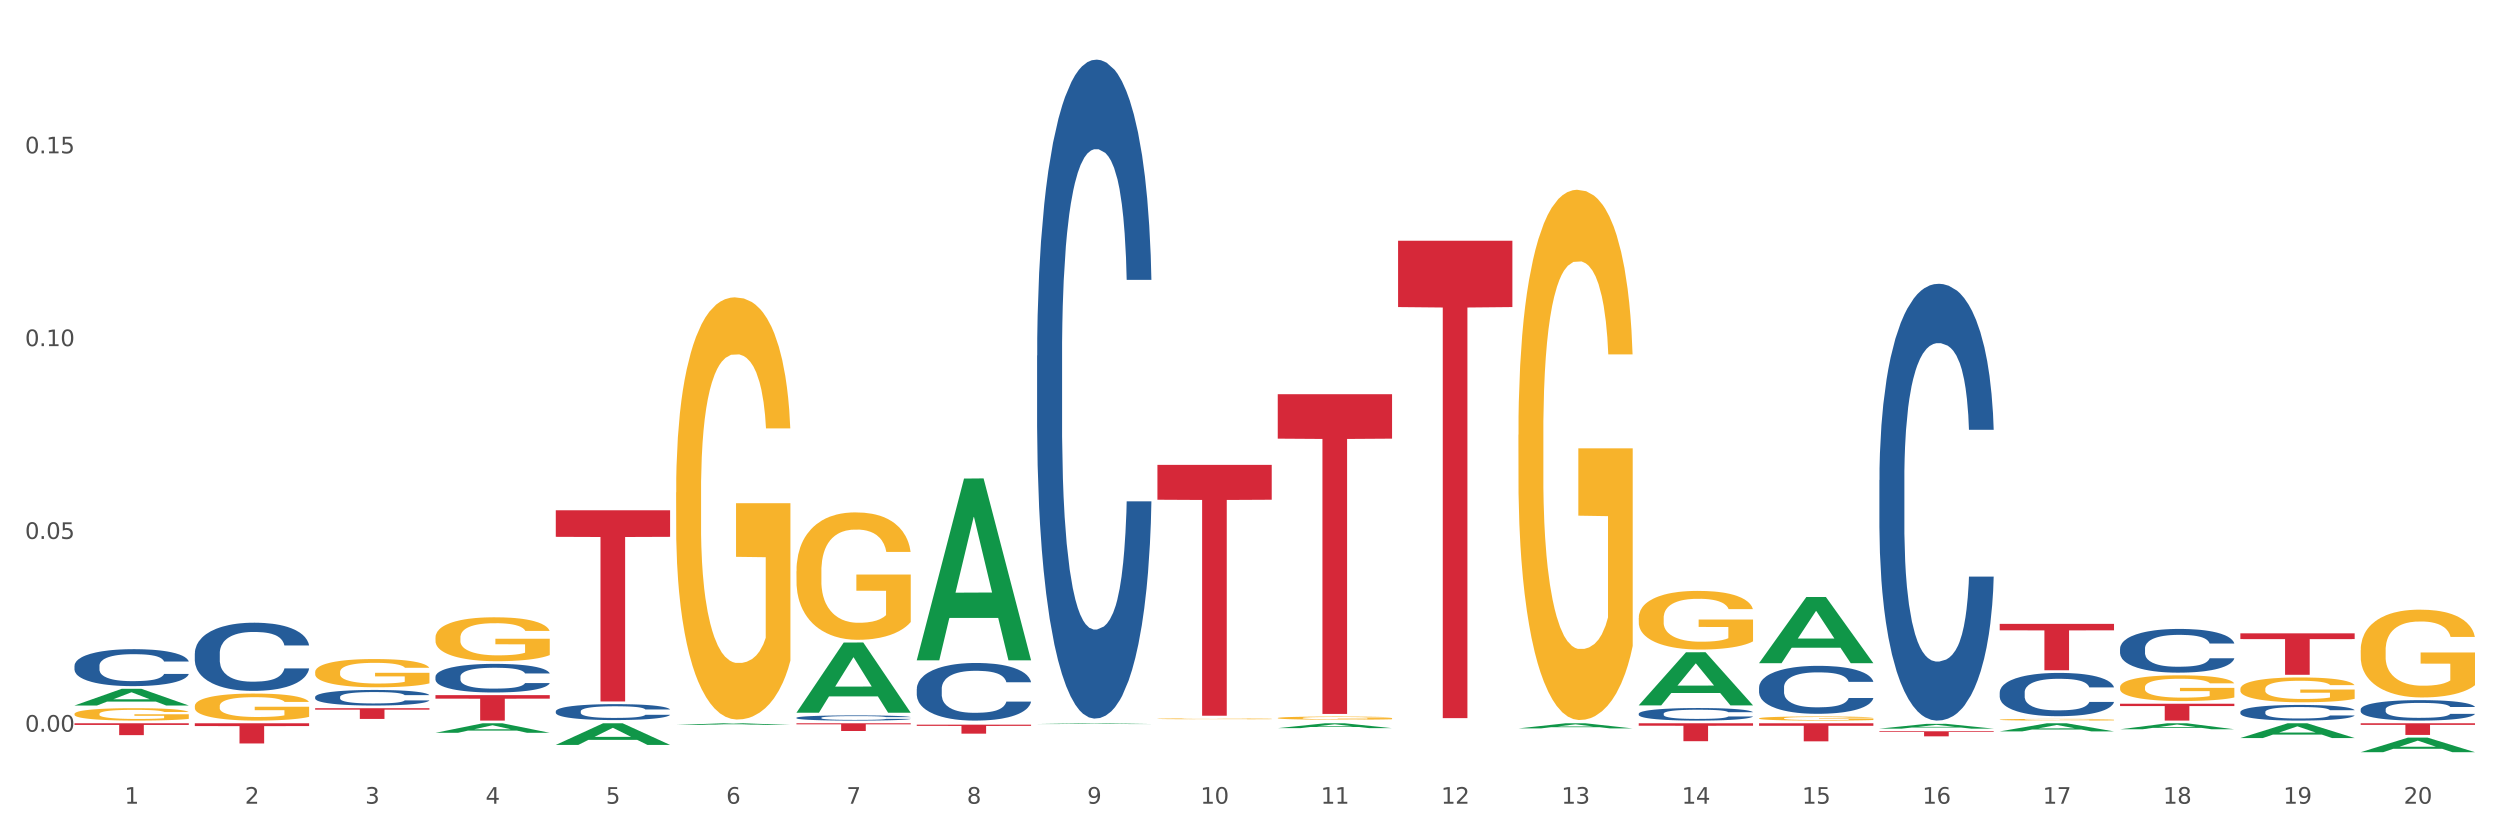 <?xml version="1.0" encoding="utf-8" standalone="no"?>
<!DOCTYPE svg PUBLIC "-//W3C//DTD SVG 1.1//EN"
  "http://www.w3.org/Graphics/SVG/1.1/DTD/svg11.dtd">
<svg xmlns:xlink="http://www.w3.org/1999/xlink" width="1080pt" height="360pt" viewBox="0 0 1080 360" xmlns="http://www.w3.org/2000/svg" version="1.1">
 <rect x="0" y="0" width="1080" height="360" fill="#333333" stroke="none"/>
 <defs>
  <style type="text/css">*{stroke-linejoin: round; stroke-linecap: butt}</style>
 </defs>
 <g id="figure_1">
  <g id="patch_1">
   <path d="M 0 360 
L 1080 360 
L 1080 0 
L 0 0 
z
" style="fill: #ffffff; stroke: #ffffff; stroke-linejoin: miter"/>
  </g>
  <g id="axes_1">
   <g id="matplotlib.axis_1">
    <g id="xtick_1">
     <g id="text_1">
      <!-- 1 -->
      <g style="fill: #4d4d4d" transform="translate(53.812 347.204) scale(0.096 -0.096)">
       <defs>
        <path id="DejaVuSans-31" d="M 794 531 
L 1825 531 
L 1825 4091 
L 703 3866 
L 703 4441 
L 1819 4666 
L 2450 4666 
L 2450 531 
L 3481 531 
L 3481 0 
L 794 0 
L 794 531 
z
" transform="scale(0.016)"/>
       </defs>
       <use xlink:href="#DejaVuSans-31"/>
      </g>
     </g>
    </g>
    <g id="xtick_2">
     <g id="text_2">
      <!-- 2 -->
      <g style="fill: #4d4d4d" transform="translate(105.793 347.204) scale(0.096 -0.096)">
       <defs>
        <path id="DejaVuSans-32" d="M 1228 531 
L 3431 531 
L 3431 0 
L 469 0 
L 469 531 
Q 828 903 1448 1529 
Q 2069 2156 2228 2338 
Q 2531 2678 2651 2914 
Q 2772 3150 2772 3378 
Q 2772 3750 2511 3984 
Q 2250 4219 1831 4219 
Q 1534 4219 1204 4116 
Q 875 4013 500 3803 
L 500 4441 
Q 881 4594 1212 4672 
Q 1544 4750 1819 4750 
Q 2544 4750 2975 4387 
Q 3406 4025 3406 3419 
Q 3406 3131 3298 2873 
Q 3191 2616 2906 2266 
Q 2828 2175 2409 1742 
Q 1991 1309 1228 531 
z
" transform="scale(0.016)"/>
       </defs>
       <use xlink:href="#DejaVuSans-32"/>
      </g>
     </g>
    </g>
    <g id="xtick_3">
     <g id="text_3">
      <!-- 3 -->
      <g style="fill: #4d4d4d" transform="translate(157.774 347.204) scale(0.096 -0.096)">
       <defs>
        <path id="DejaVuSans-33" d="M 2597 2516 
Q 3050 2419 3304 2112 
Q 3559 1806 3559 1356 
Q 3559 666 3084 287 
Q 2609 -91 1734 -91 
Q 1441 -91 1130 -33 
Q 819 25 488 141 
L 488 750 
Q 750 597 1062 519 
Q 1375 441 1716 441 
Q 2309 441 2620 675 
Q 2931 909 2931 1356 
Q 2931 1769 2642 2001 
Q 2353 2234 1838 2234 
L 1294 2234 
L 1294 2753 
L 1863 2753 
Q 2328 2753 2575 2939 
Q 2822 3125 2822 3475 
Q 2822 3834 2567 4026 
Q 2313 4219 1838 4219 
Q 1578 4219 1281 4162 
Q 984 4106 628 3988 
L 628 4550 
Q 988 4650 1302 4700 
Q 1616 4750 1894 4750 
Q 2613 4750 3031 4423 
Q 3450 4097 3450 3541 
Q 3450 3153 3228 2886 
Q 3006 2619 2597 2516 
z
" transform="scale(0.016)"/>
       </defs>
       <use xlink:href="#DejaVuSans-33"/>
      </g>
     </g>
    </g>
    <g id="xtick_4">
     <g id="text_4">
      <!-- 4 -->
      <g style="fill: #4d4d4d" transform="translate(209.756 347.204) scale(0.096 -0.096)">
       <defs>
        <path id="DejaVuSans-34" d="M 2419 4116 
L 825 1625 
L 2419 1625 
L 2419 4116 
z
M 2253 4666 
L 3047 4666 
L 3047 1625 
L 3713 1625 
L 3713 1100 
L 3047 1100 
L 3047 0 
L 2419 0 
L 2419 1100 
L 313 1100 
L 313 1709 
L 2253 4666 
z
" transform="scale(0.016)"/>
       </defs>
       <use xlink:href="#DejaVuSans-34"/>
      </g>
     </g>
    </g>
    <g id="xtick_5">
     <g id="text_5">
      <!-- 5 -->
      <g style="fill: #4d4d4d" transform="translate(261.737 347.204) scale(0.096 -0.096)">
       <defs>
        <path id="DejaVuSans-35" d="M 691 4666 
L 3169 4666 
L 3169 4134 
L 1269 4134 
L 1269 2991 
Q 1406 3038 1543 3061 
Q 1681 3084 1819 3084 
Q 2600 3084 3056 2656 
Q 3513 2228 3513 1497 
Q 3513 744 3044 326 
Q 2575 -91 1722 -91 
Q 1428 -91 1123 -41 
Q 819 9 494 109 
L 494 744 
Q 775 591 1075 516 
Q 1375 441 1709 441 
Q 2250 441 2565 725 
Q 2881 1009 2881 1497 
Q 2881 1984 2565 2268 
Q 2250 2553 1709 2553 
Q 1456 2553 1204 2497 
Q 953 2441 691 2322 
L 691 4666 
z
" transform="scale(0.016)"/>
       </defs>
       <use xlink:href="#DejaVuSans-35"/>
      </g>
     </g>
    </g>
    <g id="xtick_6">
     <g id="text_6">
      <!-- 6 -->
      <g style="fill: #4d4d4d" transform="translate(313.718 347.204) scale(0.096 -0.096)">
       <defs>
        <path id="DejaVuSans-36" d="M 2113 2584 
Q 1688 2584 1439 2293 
Q 1191 2003 1191 1497 
Q 1191 994 1439 701 
Q 1688 409 2113 409 
Q 2538 409 2786 701 
Q 3034 994 3034 1497 
Q 3034 2003 2786 2293 
Q 2538 2584 2113 2584 
z
M 3366 4563 
L 3366 3988 
Q 3128 4100 2886 4159 
Q 2644 4219 2406 4219 
Q 1781 4219 1451 3797 
Q 1122 3375 1075 2522 
Q 1259 2794 1537 2939 
Q 1816 3084 2150 3084 
Q 2853 3084 3261 2657 
Q 3669 2231 3669 1497 
Q 3669 778 3244 343 
Q 2819 -91 2113 -91 
Q 1303 -91 875 529 
Q 447 1150 447 2328 
Q 447 3434 972 4092 
Q 1497 4750 2381 4750 
Q 2619 4750 2861 4703 
Q 3103 4656 3366 4563 
z
" transform="scale(0.016)"/>
       </defs>
       <use xlink:href="#DejaVuSans-36"/>
      </g>
     </g>
    </g>
    <g id="xtick_7">
     <g id="text_7">
      <!-- 7 -->
      <g style="fill: #4d4d4d" transform="translate(365.699 347.204) scale(0.096 -0.096)">
       <defs>
        <path id="DejaVuSans-37" d="M 525 4666 
L 3525 4666 
L 3525 4397 
L 1831 0 
L 1172 0 
L 2766 4134 
L 525 4134 
L 525 4666 
z
" transform="scale(0.016)"/>
       </defs>
       <use xlink:href="#DejaVuSans-37"/>
      </g>
     </g>
    </g>
    <g id="xtick_8">
     <g id="text_8">
      <!-- 8 -->
      <g style="fill: #4d4d4d" transform="translate(417.68 347.204) scale(0.096 -0.096)">
       <defs>
        <path id="DejaVuSans-38" d="M 2034 2216 
Q 1584 2216 1326 1975 
Q 1069 1734 1069 1313 
Q 1069 891 1326 650 
Q 1584 409 2034 409 
Q 2484 409 2743 651 
Q 3003 894 3003 1313 
Q 3003 1734 2745 1975 
Q 2488 2216 2034 2216 
z
M 1403 2484 
Q 997 2584 770 2862 
Q 544 3141 544 3541 
Q 544 4100 942 4425 
Q 1341 4750 2034 4750 
Q 2731 4750 3128 4425 
Q 3525 4100 3525 3541 
Q 3525 3141 3298 2862 
Q 3072 2584 2669 2484 
Q 3125 2378 3379 2068 
Q 3634 1759 3634 1313 
Q 3634 634 3220 271 
Q 2806 -91 2034 -91 
Q 1263 -91 848 271 
Q 434 634 434 1313 
Q 434 1759 690 2068 
Q 947 2378 1403 2484 
z
M 1172 3481 
Q 1172 3119 1398 2916 
Q 1625 2713 2034 2713 
Q 2441 2713 2670 2916 
Q 2900 3119 2900 3481 
Q 2900 3844 2670 4047 
Q 2441 4250 2034 4250 
Q 1625 4250 1398 4047 
Q 1172 3844 1172 3481 
z
" transform="scale(0.016)"/>
       </defs>
       <use xlink:href="#DejaVuSans-38"/>
      </g>
     </g>
    </g>
    <g id="xtick_9">
     <g id="text_9">
      <!-- 9 -->
      <g style="fill: #4d4d4d" transform="translate(469.662 347.204) scale(0.096 -0.096)">
       <defs>
        <path id="DejaVuSans-39" d="M 703 97 
L 703 672 
Q 941 559 1184 500 
Q 1428 441 1663 441 
Q 2288 441 2617 861 
Q 2947 1281 2994 2138 
Q 2813 1869 2534 1725 
Q 2256 1581 1919 1581 
Q 1219 1581 811 2004 
Q 403 2428 403 3163 
Q 403 3881 828 4315 
Q 1253 4750 1959 4750 
Q 2769 4750 3195 4129 
Q 3622 3509 3622 2328 
Q 3622 1225 3098 567 
Q 2575 -91 1691 -91 
Q 1453 -91 1209 -44 
Q 966 3 703 97 
z
M 1959 2075 
Q 2384 2075 2632 2365 
Q 2881 2656 2881 3163 
Q 2881 3666 2632 3958 
Q 2384 4250 1959 4250 
Q 1534 4250 1286 3958 
Q 1038 3666 1038 3163 
Q 1038 2656 1286 2365 
Q 1534 2075 1959 2075 
z
" transform="scale(0.016)"/>
       </defs>
       <use xlink:href="#DejaVuSans-39"/>
      </g>
     </g>
    </g>
    <g id="xtick_10">
     <g id="text_10">
      <!-- 10 -->
      <g style="fill: #4d4d4d" transform="translate(518.589 347.204) scale(0.096 -0.096)">
       <defs>
        <path id="DejaVuSans-30" d="M 2034 4250 
Q 1547 4250 1301 3770 
Q 1056 3291 1056 2328 
Q 1056 1369 1301 889 
Q 1547 409 2034 409 
Q 2525 409 2770 889 
Q 3016 1369 3016 2328 
Q 3016 3291 2770 3770 
Q 2525 4250 2034 4250 
z
M 2034 4750 
Q 2819 4750 3233 4129 
Q 3647 3509 3647 2328 
Q 3647 1150 3233 529 
Q 2819 -91 2034 -91 
Q 1250 -91 836 529 
Q 422 1150 422 2328 
Q 422 3509 836 4129 
Q 1250 4750 2034 4750 
z
" transform="scale(0.016)"/>
       </defs>
       <use xlink:href="#DejaVuSans-31"/>
       <use xlink:href="#DejaVuSans-30" transform="translate(63.623 0)"/>
      </g>
     </g>
    </g>
    <g id="xtick_11">
     <g id="text_11">
      <!-- 11 -->
      <g style="fill: #4d4d4d" transform="translate(570.57 347.204) scale(0.096 -0.096)">
       <use xlink:href="#DejaVuSans-31"/>
       <use xlink:href="#DejaVuSans-31" transform="translate(63.623 0)"/>
      </g>
     </g>
    </g>
    <g id="xtick_12">
     <g id="text_12">
      <!-- 12 -->
      <g style="fill: #4d4d4d" transform="translate(622.551 347.204) scale(0.096 -0.096)">
       <use xlink:href="#DejaVuSans-31"/>
       <use xlink:href="#DejaVuSans-32" transform="translate(63.623 0)"/>
      </g>
     </g>
    </g>
    <g id="xtick_13">
     <g id="text_13">
      <!-- 13 -->
      <g style="fill: #4d4d4d" transform="translate(674.533 347.204) scale(0.096 -0.096)">
       <use xlink:href="#DejaVuSans-31"/>
       <use xlink:href="#DejaVuSans-33" transform="translate(63.623 0)"/>
      </g>
     </g>
    </g>
    <g id="xtick_14">
     <g id="text_14">
      <!-- 14 -->
      <g style="fill: #4d4d4d" transform="translate(726.514 347.204) scale(0.096 -0.096)">
       <use xlink:href="#DejaVuSans-31"/>
       <use xlink:href="#DejaVuSans-34" transform="translate(63.623 0)"/>
      </g>
     </g>
    </g>
    <g id="xtick_15">
     <g id="text_15">
      <!-- 15 -->
      <g style="fill: #4d4d4d" transform="translate(778.495 347.204) scale(0.096 -0.096)">
       <use xlink:href="#DejaVuSans-31"/>
       <use xlink:href="#DejaVuSans-35" transform="translate(63.623 0)"/>
      </g>
     </g>
    </g>
    <g id="xtick_16">
     <g id="text_16">
      <!-- 16 -->
      <g style="fill: #4d4d4d" transform="translate(830.476 347.204) scale(0.096 -0.096)">
       <use xlink:href="#DejaVuSans-31"/>
       <use xlink:href="#DejaVuSans-36" transform="translate(63.623 0)"/>
      </g>
     </g>
    </g>
    <g id="xtick_17">
     <g id="text_17">
      <!-- 17 -->
      <g style="fill: #4d4d4d" transform="translate(882.457 347.204) scale(0.096 -0.096)">
       <use xlink:href="#DejaVuSans-31"/>
       <use xlink:href="#DejaVuSans-37" transform="translate(63.623 0)"/>
      </g>
     </g>
    </g>
    <g id="xtick_18">
     <g id="text_18">
      <!-- 18 -->
      <g style="fill: #4d4d4d" transform="translate(934.439 347.204) scale(0.096 -0.096)">
       <use xlink:href="#DejaVuSans-31"/>
       <use xlink:href="#DejaVuSans-38" transform="translate(63.623 0)"/>
      </g>
     </g>
    </g>
    <g id="xtick_19">
     <g id="text_19">
      <!-- 19 -->
      <g style="fill: #4d4d4d" transform="translate(986.42 347.204) scale(0.096 -0.096)">
       <use xlink:href="#DejaVuSans-31"/>
       <use xlink:href="#DejaVuSans-39" transform="translate(63.623 0)"/>
      </g>
     </g>
    </g>
    <g id="xtick_20">
     <g id="text_20">
      <!-- 20 -->
      <g style="fill: #4d4d4d" transform="translate(1038.401 347.204) scale(0.096 -0.096)">
       <use xlink:href="#DejaVuSans-32"/>
       <use xlink:href="#DejaVuSans-30" transform="translate(63.623 0)"/>
      </g>
     </g>
    </g>
    <g id="xtick_21"/>
    <g id="xtick_22"/>
    <g id="xtick_23"/>
    <g id="xtick_24"/>
    <g id="xtick_25"/>
    <g id="xtick_26"/>
    <g id="xtick_27"/>
    <g id="xtick_28"/>
    <g id="xtick_29"/>
    <g id="xtick_30"/>
    <g id="xtick_31"/>
    <g id="xtick_32"/>
    <g id="xtick_33"/>
    <g id="xtick_34"/>
    <g id="xtick_35"/>
    <g id="xtick_36"/>
    <g id="xtick_37"/>
    <g id="xtick_38"/>
    <g id="xtick_39"/>
   </g>
   <g id="matplotlib.axis_2">
    <g id="ytick_1">
     <g id="text_21">
      <!-- 0.00 -->
      <g style="fill: #4d4d4d" transform="translate(10.8 316.095) scale(0.096 -0.096)">
       <defs>
        <path id="DejaVuSans-2e" d="M 684 794 
L 1344 794 
L 1344 0 
L 684 0 
L 684 794 
z
" transform="scale(0.016)"/>
       </defs>
       <use xlink:href="#DejaVuSans-30"/>
       <use xlink:href="#DejaVuSans-2e" transform="translate(63.623 0)"/>
       <use xlink:href="#DejaVuSans-30" transform="translate(95.41 0)"/>
       <use xlink:href="#DejaVuSans-30" transform="translate(159.033 0)"/>
      </g>
     </g>
    </g>
    <g id="ytick_2">
     <g id="text_22">
      <!-- 0.05 -->
      <g style="fill: #4d4d4d" transform="translate(10.8 232.814) scale(0.096 -0.096)">
       <use xlink:href="#DejaVuSans-30"/>
       <use xlink:href="#DejaVuSans-2e" transform="translate(63.623 0)"/>
       <use xlink:href="#DejaVuSans-30" transform="translate(95.41 0)"/>
       <use xlink:href="#DejaVuSans-35" transform="translate(159.033 0)"/>
      </g>
     </g>
    </g>
    <g id="ytick_3">
     <g id="text_23">
      <!-- 0.10 -->
      <g style="fill: #4d4d4d" transform="translate(10.8 149.532) scale(0.096 -0.096)">
       <use xlink:href="#DejaVuSans-30"/>
       <use xlink:href="#DejaVuSans-2e" transform="translate(63.623 0)"/>
       <use xlink:href="#DejaVuSans-31" transform="translate(95.41 0)"/>
       <use xlink:href="#DejaVuSans-30" transform="translate(159.033 0)"/>
      </g>
     </g>
    </g>
    <g id="ytick_4">
     <g id="text_24">
      <!-- 0.15 -->
      <g style="fill: #4d4d4d" transform="translate(10.8 66.251) scale(0.096 -0.096)">
       <use xlink:href="#DejaVuSans-30"/>
       <use xlink:href="#DejaVuSans-2e" transform="translate(63.623 0)"/>
       <use xlink:href="#DejaVuSans-31" transform="translate(95.41 0)"/>
       <use xlink:href="#DejaVuSans-35" transform="translate(159.033 0)"/>
      </g>
     </g>
    </g>
    <g id="ytick_5"/>
    <g id="ytick_6"/>
    <g id="ytick_7"/>
    <g id="ytick_8"/>
   </g>
   <g id="PolyCollection_1">
    <path d="M 32.175 304.768 
L 32.226 304.761 
L 52.59 297.561 
L 61.041 297.554 
L 81.557 304.782 
L 71.783 304.782 
L 67.353 303.099 
L 46.328 303.099 
L 46.175 303.126 
L 41.899 304.782 
L 32.175 304.782 
L 32.175 304.768 
L 48.975 302.094 
L 64.706 302.087 
L 56.917 299.095 
L 56.815 299.081 
L 56.713 299.101 
L 48.924 302.087 
L 48.975 302.094 
L 32.175 304.768 
z
" clip-path="url(#p9a56e1a78d)" style="fill: #109648"/>
    <path d="M 551.987 170.306 
L 601.369 170.306 
L 601.369 189.497 
L 581.944 189.627 
L 581.944 308.408 
L 571.295 308.408 
L 571.295 189.627 
L 551.987 189.497 
L 551.987 170.435 
L 551.987 170.306 
z
" clip-path="url(#p9a56e1a78d)" style="fill: #d62839"/>
    <path d="M 500.006 200.823 
L 549.388 200.823 
L 549.388 215.883 
L 529.963 215.984 
L 529.963 309.192 
L 519.314 309.192 
L 519.314 215.984 
L 500.006 215.883 
L 500.006 200.925 
L 500.006 200.823 
z
" clip-path="url(#p9a56e1a78d)" style="fill: #d62839"/>
    <path d="M 396.043 313.045 
L 445.426 313.045 
L 445.426 313.586 
L 426 313.59 
L 426 316.937 
L 415.352 316.937 
L 415.352 313.59 
L 396.043 313.586 
L 396.043 313.049 
L 396.043 313.045 
z
" clip-path="url(#p9a56e1a78d)" style="fill: #d62839"/>
    <path d="M 603.968 103.992 
L 653.35 103.992 
L 653.35 132.652 
L 633.925 132.846 
L 633.925 310.228 
L 623.276 310.228 
L 623.276 132.846 
L 603.968 132.652 
L 603.968 104.186 
L 603.968 103.992 
z
" clip-path="url(#p9a56e1a78d)" style="fill: #d62839"/>
    <path d="M 188.119 300.302 
L 237.501 300.302 
L 237.501 301.83 
L 218.076 301.841 
L 218.076 311.301 
L 207.427 311.301 
L 207.427 301.841 
L 188.119 301.83 
L 188.119 300.312 
L 188.119 300.302 
z
" clip-path="url(#p9a56e1a78d)" style="fill: #d62839"/>
    <path d="M 84.156 312.462 
L 133.538 312.462 
L 133.538 313.671 
L 114.113 313.679 
L 114.113 321.163 
L 103.464 321.163 
L 103.464 313.679 
L 84.156 313.671 
L 84.156 312.47 
L 84.156 312.462 
z
" clip-path="url(#p9a56e1a78d)" style="fill: #d62839"/>
    <path d="M 32.175 312.448 
L 81.557 312.448 
L 81.557 313.16 
L 62.132 313.165 
L 62.132 317.572 
L 51.483 317.572 
L 51.483 313.165 
L 32.175 313.16 
L 32.175 312.453 
L 32.175 312.448 
z
" clip-path="url(#p9a56e1a78d)" style="fill: #d62839"/>
    <path d="M 136.137 305.94 
L 185.52 305.94 
L 185.52 306.583 
L 166.094 306.587 
L 166.094 310.567 
L 155.446 310.567 
L 155.446 306.587 
L 136.137 306.583 
L 136.137 305.944 
L 136.137 305.94 
z
" clip-path="url(#p9a56e1a78d)" style="fill: #d62839"/>
    <path d="M 344.062 312.448 
L 393.444 312.448 
L 393.444 312.912 
L 374.019 312.915 
L 374.019 315.786 
L 363.37 315.786 
L 363.37 312.915 
L 344.062 312.912 
L 344.062 312.451 
L 344.062 312.448 
z
" clip-path="url(#p9a56e1a78d)" style="fill: #d62839"/>
    <path d="M 240.1 220.431 
L 289.482 220.431 
L 289.482 231.91 
L 270.057 231.988 
L 270.057 303.034 
L 259.408 303.034 
L 259.408 231.988 
L 240.1 231.91 
L 240.1 220.508 
L 240.1 220.431 
z
" clip-path="url(#p9a56e1a78d)" style="fill: #d62839"/>
    <path d="M 967.837 273.602 
L 1017.219 273.602 
L 1017.219 276.09 
L 997.794 276.107 
L 997.794 291.506 
L 987.145 291.506 
L 987.145 276.107 
L 967.837 276.09 
L 967.837 273.619 
L 967.837 273.602 
z
" clip-path="url(#p9a56e1a78d)" style="fill: #d62839"/>
    <path d="M 1019.818 312.448 
L 1069.2 312.448 
L 1069.2 313.149 
L 1049.775 313.154 
L 1049.775 317.491 
L 1039.126 317.491 
L 1039.126 313.154 
L 1019.818 313.149 
L 1019.818 312.453 
L 1019.818 312.448 
z
" clip-path="url(#p9a56e1a78d)" style="fill: #d62839"/>
    <path d="M 863.874 269.524 
L 913.256 269.524 
L 913.256 272.307 
L 893.831 272.326 
L 893.831 289.548 
L 883.182 289.548 
L 883.182 272.326 
L 863.874 272.307 
L 863.874 269.543 
L 863.874 269.524 
z
" clip-path="url(#p9a56e1a78d)" style="fill: #d62839"/>
    <path d="M 759.912 312.448 
L 809.294 312.448 
L 809.294 313.532 
L 789.869 313.54 
L 789.869 320.251 
L 779.22 320.251 
L 779.22 313.54 
L 759.912 313.532 
L 759.912 312.455 
L 759.912 312.448 
z
" clip-path="url(#p9a56e1a78d)" style="fill: #d62839"/>
    <path d="M 707.931 312.448 
L 757.313 312.448 
L 757.313 313.525 
L 737.888 313.532 
L 737.888 320.196 
L 727.239 320.196 
L 727.239 313.532 
L 707.931 313.525 
L 707.931 312.455 
L 707.931 312.448 
z
" clip-path="url(#p9a56e1a78d)" style="fill: #d62839"/>
    <path d="M 915.855 304.006 
L 965.238 304.006 
L 965.238 305.02 
L 945.812 305.027 
L 945.812 311.301 
L 935.164 311.301 
L 935.164 305.027 
L 915.855 305.02 
L 915.855 304.013 
L 915.855 304.006 
z
" clip-path="url(#p9a56e1a78d)" style="fill: #d62839"/>
    <path d="M 811.893 315.919 
L 861.275 315.919 
L 861.275 316.222 
L 841.85 316.225 
L 841.85 318.104 
L 831.201 318.104 
L 831.201 316.225 
L 811.893 316.222 
L 811.893 315.921 
L 811.893 315.919 
z
" clip-path="url(#p9a56e1a78d)" style="fill: #d62839"/>
    <path d="M 655.949 187.833 
L 656.008 187.624 
L 656.008 180.092 
L 656.124 173.607 
L 656.707 157.916 
L 657.582 144.945 
L 658.223 138.041 
L 658.865 132.392 
L 659.622 126.743 
L 660.555 120.886 
L 662.246 112.308 
L 663.296 107.915 
L 664.578 103.312 
L 666.91 96.617 
L 668.601 92.851 
L 670.35 89.713 
L 673.207 85.947 
L 675.073 84.274 
L 677.055 83.019 
L 679.445 82.182 
L 681.253 81.972 
L 685.217 82.6 
L 688.599 84.483 
L 690.231 85.947 
L 692.33 88.458 
L 693.438 90.132 
L 695.245 93.479 
L 697.111 97.872 
L 698.394 101.638 
L 700.318 108.751 
L 701.775 115.865 
L 703.116 124.651 
L 703.816 130.718 
L 704.34 136.367 
L 704.807 142.853 
L 705.273 153.104 
L 694.779 153.104 
L 694.371 145.782 
L 693.729 138.878 
L 692.797 132.183 
L 691.98 127.999 
L 690.581 122.768 
L 689.298 119.421 
L 687.957 116.911 
L 686.325 114.818 
L 685.042 113.772 
L 683.235 112.936 
L 679.679 113.145 
L 677.288 114.818 
L 675.656 116.911 
L 674.606 118.793 
L 673.673 120.886 
L 672.624 123.815 
L 671.4 128.208 
L 670.525 132.183 
L 669.651 137.204 
L 668.951 142.225 
L 668.31 148.083 
L 667.785 154.359 
L 667.377 160.845 
L 667.027 168.795 
L 666.735 181.975 
L 666.735 210.637 
L 666.852 217.122 
L 667.143 225.7 
L 667.493 232.185 
L 668.076 239.926 
L 668.601 245.156 
L 669.592 252.688 
L 670.7 258.964 
L 671.574 262.939 
L 672.449 266.287 
L 673.965 270.889 
L 675.656 274.655 
L 677.113 276.956 
L 679.095 279.049 
L 680.436 279.885 
L 681.602 280.304 
L 684.459 280.304 
L 686.5 279.676 
L 688.774 278.212 
L 690.523 276.329 
L 691.98 274.027 
L 693.613 270.262 
L 694.662 266.705 
L 694.662 222.98 
L 681.836 222.771 
L 681.836 193.691 
L 705.332 193.691 
L 705.332 279.049 
L 704.34 283.442 
L 703.233 287.417 
L 702.067 290.973 
L 700.318 295.367 
L 698.219 299.551 
L 696.353 302.48 
L 694.371 304.991 
L 692.039 307.292 
L 689.007 309.384 
L 687.141 310.221 
L 684.809 310.848 
L 682.069 311.058 
L 679.679 310.639 
L 677.346 309.593 
L 674.898 307.71 
L 672.507 304.991 
L 670.7 302.271 
L 668.893 298.923 
L 666.969 294.53 
L 665.453 290.346 
L 664.287 286.58 
L 663.004 281.768 
L 661.605 275.492 
L 660.555 269.843 
L 659.622 263.985 
L 658.631 256.454 
L 657.932 249.968 
L 657.232 241.809 
L 656.824 235.742 
L 656.358 226.328 
L 656.008 213.147 
L 655.949 187.833 
z
" clip-path="url(#p9a56e1a78d)" style="fill: #f7b32b"/>
    <path d="M 707.931 266.978 
L 707.989 266.955 
L 707.989 266.122 
L 708.106 265.404 
L 708.689 263.668 
L 709.563 262.233 
L 710.204 261.469 
L 710.846 260.844 
L 711.604 260.219 
L 712.537 259.571 
L 714.227 258.622 
L 715.277 258.136 
L 716.559 257.627 
L 718.891 256.886 
L 720.582 256.47 
L 722.331 256.122 
L 725.188 255.706 
L 727.054 255.521 
L 729.036 255.382 
L 731.427 255.289 
L 733.234 255.266 
L 737.198 255.335 
L 740.58 255.544 
L 742.212 255.706 
L 744.311 255.984 
L 745.419 256.169 
L 747.226 256.539 
L 749.092 257.025 
L 750.375 257.442 
L 752.299 258.229 
L 753.756 259.016 
L 755.097 259.988 
L 755.797 260.659 
L 756.322 261.284 
L 756.788 262.002 
L 757.254 263.136 
L 746.76 263.136 
L 746.352 262.326 
L 745.711 261.562 
L 744.778 260.821 
L 743.962 260.358 
L 742.562 259.78 
L 741.28 259.409 
L 739.939 259.132 
L 738.306 258.9 
L 737.024 258.784 
L 735.216 258.692 
L 731.66 258.715 
L 729.269 258.9 
L 727.637 259.132 
L 726.587 259.34 
L 725.655 259.571 
L 724.605 259.895 
L 723.381 260.381 
L 722.506 260.821 
L 721.632 261.377 
L 720.932 261.932 
L 720.291 262.58 
L 719.766 263.275 
L 719.358 263.992 
L 719.008 264.872 
L 718.717 266.33 
L 718.717 269.501 
L 718.833 270.219 
L 719.125 271.168 
L 719.475 271.885 
L 720.058 272.742 
L 720.582 273.32 
L 721.573 274.154 
L 722.681 274.848 
L 723.556 275.288 
L 724.43 275.658 
L 725.946 276.167 
L 727.637 276.584 
L 729.094 276.839 
L 731.077 277.07 
L 732.418 277.163 
L 733.584 277.209 
L 736.441 277.209 
L 738.481 277.14 
L 740.755 276.978 
L 742.504 276.769 
L 743.962 276.515 
L 745.594 276.098 
L 746.643 275.704 
L 746.643 270.867 
L 733.817 270.844 
L 733.817 267.626 
L 757.313 267.626 
L 757.313 277.07 
L 756.322 277.556 
L 755.214 277.996 
L 754.048 278.389 
L 752.299 278.876 
L 750.2 279.338 
L 748.334 279.663 
L 746.352 279.94 
L 744.02 280.195 
L 740.988 280.426 
L 739.122 280.519 
L 736.79 280.588 
L 734.05 280.612 
L 731.66 280.565 
L 729.328 280.45 
L 726.879 280.241 
L 724.489 279.94 
L 722.681 279.639 
L 720.874 279.269 
L 718.95 278.783 
L 717.434 278.32 
L 716.268 277.903 
L 714.985 277.371 
L 713.586 276.677 
L 712.537 276.052 
L 711.604 275.404 
L 710.613 274.57 
L 709.913 273.853 
L 709.213 272.95 
L 708.805 272.279 
L 708.339 271.237 
L 707.989 269.779 
L 707.931 266.978 
z
" clip-path="url(#p9a56e1a78d)" style="fill: #f7b32b"/>
    <path d="M 863.874 310.896 
L 863.933 310.895 
L 863.933 310.871 
L 864.049 310.849 
L 864.632 310.798 
L 865.507 310.755 
L 866.148 310.732 
L 866.789 310.714 
L 867.547 310.695 
L 868.48 310.676 
L 870.171 310.648 
L 871.22 310.633 
L 872.503 310.618 
L 874.835 310.596 
L 876.526 310.584 
L 878.275 310.574 
L 881.132 310.561 
L 882.997 310.556 
L 884.98 310.552 
L 887.37 310.549 
L 889.177 310.548 
L 893.142 310.55 
L 896.524 310.556 
L 898.156 310.561 
L 900.255 310.569 
L 901.363 310.575 
L 903.17 310.586 
L 905.036 310.6 
L 906.318 310.613 
L 908.242 310.636 
L 909.7 310.66 
L 911.041 310.688 
L 911.741 310.708 
L 912.265 310.727 
L 912.732 310.748 
L 913.198 310.782 
L 902.704 310.782 
L 902.296 310.758 
L 901.654 310.735 
L 900.721 310.713 
L 899.905 310.699 
L 898.506 310.682 
L 897.223 310.671 
L 895.882 310.663 
L 894.25 310.656 
L 892.967 310.653 
L 891.16 310.65 
L 887.603 310.651 
L 885.213 310.656 
L 883.58 310.663 
L 882.531 310.669 
L 881.598 310.676 
L 880.549 310.686 
L 879.324 310.7 
L 878.45 310.713 
L 877.575 310.73 
L 876.876 310.746 
L 876.234 310.765 
L 875.71 310.786 
L 875.302 310.807 
L 874.952 310.834 
L 874.66 310.877 
L 874.66 310.971 
L 874.777 310.992 
L 875.068 311.021 
L 875.418 311.042 
L 876.001 311.067 
L 876.526 311.085 
L 877.517 311.109 
L 878.625 311.13 
L 879.499 311.143 
L 880.374 311.154 
L 881.89 311.169 
L 883.58 311.182 
L 885.038 311.189 
L 887.02 311.196 
L 888.361 311.199 
L 889.527 311.2 
L 892.384 311.2 
L 894.425 311.198 
L 896.699 311.193 
L 898.448 311.187 
L 899.905 311.179 
L 901.538 311.167 
L 902.587 311.155 
L 902.587 311.012 
L 889.761 311.011 
L 889.761 310.915 
L 913.256 310.915 
L 913.256 311.196 
L 912.265 311.21 
L 911.158 311.223 
L 909.991 311.235 
L 908.242 311.25 
L 906.143 311.263 
L 904.278 311.273 
L 902.296 311.281 
L 899.963 311.289 
L 896.932 311.296 
L 895.066 311.298 
L 892.734 311.301 
L 889.994 311.301 
L 887.603 311.3 
L 885.271 311.296 
L 882.823 311.29 
L 880.432 311.281 
L 878.625 311.272 
L 876.817 311.261 
L 874.893 311.247 
L 873.378 311.233 
L 872.211 311.221 
L 870.929 311.205 
L 869.53 311.184 
L 868.48 311.166 
L 867.547 311.146 
L 866.556 311.122 
L 865.857 311.1 
L 865.157 311.074 
L 864.749 311.054 
L 864.282 311.023 
L 863.933 310.979 
L 863.874 310.896 
z
" clip-path="url(#p9a56e1a78d)" style="fill: #f7b32b"/>
    <path d="M 759.912 310.339 
L 759.97 310.338 
L 759.97 310.279 
L 760.087 310.228 
L 760.67 310.106 
L 761.544 310.005 
L 762.186 309.951 
L 762.827 309.907 
L 763.585 309.863 
L 764.518 309.817 
L 766.209 309.75 
L 767.258 309.716 
L 768.541 309.68 
L 770.873 309.627 
L 772.563 309.598 
L 774.313 309.574 
L 777.169 309.544 
L 779.035 309.531 
L 781.017 309.521 
L 783.408 309.515 
L 785.215 309.513 
L 789.18 309.518 
L 792.561 309.533 
L 794.194 309.544 
L 796.293 309.564 
L 797.4 309.577 
L 799.208 309.603 
L 801.073 309.637 
L 802.356 309.667 
L 804.28 309.722 
L 805.738 309.778 
L 807.078 309.846 
L 807.778 309.894 
L 808.303 309.938 
L 808.769 309.988 
L 809.236 310.068 
L 798.741 310.068 
L 798.333 310.011 
L 797.692 309.957 
L 796.759 309.905 
L 795.943 309.872 
L 794.543 309.832 
L 793.261 309.805 
L 791.92 309.786 
L 790.287 309.77 
L 789.005 309.761 
L 787.197 309.755 
L 783.641 309.756 
L 781.251 309.77 
L 779.618 309.786 
L 778.569 309.801 
L 777.636 309.817 
L 776.586 309.84 
L 775.362 309.874 
L 774.487 309.905 
L 773.613 309.944 
L 772.913 309.983 
L 772.272 310.029 
L 771.747 310.078 
L 771.339 310.129 
L 770.989 310.191 
L 770.698 310.294 
L 770.698 310.517 
L 770.814 310.568 
L 771.106 310.635 
L 771.456 310.686 
L 772.039 310.746 
L 772.563 310.787 
L 773.555 310.846 
L 774.662 310.895 
L 775.537 310.926 
L 776.411 310.952 
L 777.927 310.988 
L 779.618 311.017 
L 781.076 311.035 
L 783.058 311.051 
L 784.399 311.058 
L 785.565 311.061 
L 788.422 311.061 
L 790.462 311.056 
L 792.736 311.045 
L 794.485 311.03 
L 795.943 311.012 
L 797.575 310.983 
L 798.625 310.955 
L 798.625 310.614 
L 785.798 310.612 
L 785.798 310.385 
L 809.294 310.385 
L 809.294 311.051 
L 808.303 311.086 
L 807.195 311.117 
L 806.029 311.144 
L 804.28 311.179 
L 802.181 311.211 
L 800.315 311.234 
L 798.333 311.254 
L 796.001 311.272 
L 792.969 311.288 
L 791.104 311.295 
L 788.772 311.3 
L 786.031 311.301 
L 783.641 311.298 
L 781.309 311.29 
L 778.86 311.275 
L 776.47 311.254 
L 774.662 311.233 
L 772.855 311.207 
L 770.931 311.172 
L 769.415 311.14 
L 768.249 311.11 
L 766.966 311.073 
L 765.567 311.024 
L 764.518 310.98 
L 763.585 310.934 
L 762.594 310.875 
L 761.894 310.824 
L 761.194 310.761 
L 760.786 310.713 
L 760.32 310.64 
L 759.97 310.537 
L 759.912 310.339 
z
" clip-path="url(#p9a56e1a78d)" style="fill: #f7b32b"/>
    <path d="M 967.837 297.613 
L 967.895 297.603 
L 967.895 297.25 
L 968.012 296.947 
L 968.595 296.211 
L 969.469 295.603 
L 970.11 295.28 
L 970.752 295.015 
L 971.51 294.751 
L 972.443 294.476 
L 974.133 294.074 
L 975.183 293.868 
L 976.465 293.653 
L 978.798 293.339 
L 980.488 293.162 
L 982.237 293.015 
L 985.094 292.839 
L 986.96 292.76 
L 988.942 292.702 
L 991.333 292.662 
L 993.14 292.653 
L 997.104 292.682 
L 1000.486 292.77 
L 1002.118 292.839 
L 1004.217 292.956 
L 1005.325 293.035 
L 1007.132 293.192 
L 1008.998 293.398 
L 1010.281 293.574 
L 1012.205 293.907 
L 1013.662 294.241 
L 1015.003 294.652 
L 1015.703 294.937 
L 1016.228 295.201 
L 1016.694 295.505 
L 1017.16 295.986 
L 1006.666 295.986 
L 1006.258 295.643 
L 1005.617 295.319 
L 1004.684 295.005 
L 1003.868 294.809 
L 1002.468 294.564 
L 1001.186 294.407 
L 999.845 294.29 
L 998.212 294.192 
L 996.93 294.143 
L 995.122 294.103 
L 991.566 294.113 
L 989.175 294.192 
L 987.543 294.29 
L 986.493 294.378 
L 985.561 294.476 
L 984.511 294.613 
L 983.287 294.819 
L 982.412 295.005 
L 981.538 295.241 
L 980.838 295.476 
L 980.197 295.75 
L 979.672 296.045 
L 979.264 296.348 
L 978.914 296.721 
L 978.623 297.339 
L 978.623 298.682 
L 978.739 298.986 
L 979.031 299.388 
L 979.381 299.691 
L 979.964 300.054 
L 980.488 300.299 
L 981.479 300.652 
L 982.587 300.946 
L 983.462 301.133 
L 984.336 301.289 
L 985.852 301.505 
L 987.543 301.682 
L 989 301.789 
L 990.983 301.887 
L 992.324 301.927 
L 993.49 301.946 
L 996.347 301.946 
L 998.387 301.917 
L 1000.661 301.848 
L 1002.41 301.76 
L 1003.868 301.652 
L 1005.5 301.476 
L 1006.549 301.309 
L 1006.549 299.26 
L 993.723 299.25 
L 993.723 297.888 
L 1017.219 297.888 
L 1017.219 301.887 
L 1016.228 302.093 
L 1015.12 302.28 
L 1013.954 302.446 
L 1012.205 302.652 
L 1010.106 302.848 
L 1008.24 302.985 
L 1006.258 303.103 
L 1003.926 303.211 
L 1000.894 303.309 
L 999.028 303.348 
L 996.696 303.378 
L 993.956 303.387 
L 991.566 303.368 
L 989.234 303.319 
L 986.785 303.231 
L 984.395 303.103 
L 982.587 302.976 
L 980.78 302.819 
L 978.856 302.613 
L 977.34 302.417 
L 976.174 302.24 
L 974.891 302.015 
L 973.492 301.721 
L 972.443 301.456 
L 971.51 301.182 
L 970.519 300.829 
L 969.819 300.525 
L 969.119 300.142 
L 968.711 299.858 
L 968.245 299.417 
L 967.895 298.799 
L 967.837 297.613 
z
" clip-path="url(#p9a56e1a78d)" style="fill: #f7b32b"/>
    <path d="M 500.006 310.519 
L 500.064 310.518 
L 500.064 310.505 
L 500.181 310.494 
L 500.764 310.468 
L 501.638 310.446 
L 502.28 310.434 
L 502.921 310.424 
L 503.679 310.415 
L 504.612 310.405 
L 506.302 310.39 
L 507.352 310.383 
L 508.635 310.375 
L 510.967 310.363 
L 512.657 310.357 
L 514.407 310.352 
L 517.263 310.345 
L 519.129 310.342 
L 521.111 310.34 
L 523.502 310.339 
L 525.309 310.338 
L 529.274 310.34 
L 532.655 310.343 
L 534.288 310.345 
L 536.387 310.349 
L 537.494 310.352 
L 539.302 310.358 
L 541.167 310.366 
L 542.45 310.372 
L 544.374 310.384 
L 545.832 310.396 
L 547.172 310.411 
L 547.872 310.421 
L 548.397 310.431 
L 548.863 310.442 
L 549.33 310.459 
L 538.835 310.459 
L 538.427 310.447 
L 537.786 310.435 
L 536.853 310.424 
L 536.037 310.417 
L 534.637 310.408 
L 533.355 310.402 
L 532.014 310.398 
L 530.381 310.394 
L 529.099 310.393 
L 527.291 310.391 
L 523.735 310.391 
L 521.345 310.394 
L 519.712 310.398 
L 518.663 310.401 
L 517.73 310.405 
L 516.68 310.41 
L 515.456 310.417 
L 514.581 310.424 
L 513.707 310.432 
L 513.007 310.441 
L 512.366 310.451 
L 511.841 310.462 
L 511.433 310.473 
L 511.083 310.486 
L 510.792 310.509 
L 510.792 310.557 
L 510.908 310.568 
L 511.2 310.583 
L 511.55 310.594 
L 512.133 310.607 
L 512.657 310.616 
L 513.649 310.629 
L 514.756 310.64 
L 515.631 310.646 
L 516.505 310.652 
L 518.021 310.66 
L 519.712 310.666 
L 521.17 310.67 
L 523.152 310.674 
L 524.493 310.675 
L 525.659 310.676 
L 528.516 310.676 
L 530.556 310.675 
L 532.83 310.672 
L 534.579 310.669 
L 536.037 310.665 
L 537.669 310.659 
L 538.719 310.653 
L 538.719 310.578 
L 525.892 310.578 
L 525.892 310.529 
L 549.388 310.529 
L 549.388 310.674 
L 548.397 310.681 
L 547.289 310.688 
L 546.123 310.694 
L 544.374 310.702 
L 542.275 310.709 
L 540.409 310.714 
L 538.427 310.718 
L 536.095 310.722 
L 533.063 310.725 
L 531.198 310.727 
L 528.866 310.728 
L 526.125 310.728 
L 523.735 310.728 
L 521.403 310.726 
L 518.954 310.723 
L 516.564 310.718 
L 514.756 310.713 
L 512.949 310.708 
L 511.025 310.7 
L 509.509 310.693 
L 508.343 310.687 
L 507.06 310.678 
L 505.661 310.668 
L 504.612 310.658 
L 503.679 310.648 
L 502.688 310.635 
L 501.988 310.624 
L 501.288 310.61 
L 500.88 310.6 
L 500.414 310.584 
L 500.064 310.562 
L 500.006 310.519 
z
" clip-path="url(#p9a56e1a78d)" style="fill: #f7b32b"/>
    <path d="M 1019.818 280.899 
L 1019.876 280.864 
L 1019.876 279.617 
L 1019.993 278.543 
L 1020.576 275.944 
L 1021.45 273.796 
L 1022.092 272.652 
L 1022.733 271.717 
L 1023.491 270.781 
L 1024.424 269.811 
L 1026.115 268.391 
L 1027.164 267.663 
L 1028.447 266.901 
L 1030.779 265.792 
L 1032.469 265.168 
L 1034.219 264.649 
L 1037.075 264.025 
L 1038.941 263.748 
L 1040.923 263.54 
L 1043.314 263.401 
L 1045.121 263.367 
L 1049.086 263.471 
L 1052.467 263.782 
L 1054.1 264.025 
L 1056.199 264.441 
L 1057.306 264.718 
L 1059.114 265.272 
L 1060.979 266 
L 1062.262 266.624 
L 1064.186 267.802 
L 1065.644 268.98 
L 1066.985 270.435 
L 1067.684 271.44 
L 1068.209 272.375 
L 1068.675 273.449 
L 1069.142 275.147 
L 1058.647 275.147 
L 1058.239 273.934 
L 1057.598 272.791 
L 1056.665 271.682 
L 1055.849 270.989 
L 1054.449 270.123 
L 1053.167 269.569 
L 1051.826 269.153 
L 1050.193 268.806 
L 1048.911 268.633 
L 1047.103 268.495 
L 1043.547 268.529 
L 1041.157 268.806 
L 1039.524 269.153 
L 1038.475 269.465 
L 1037.542 269.811 
L 1036.492 270.296 
L 1035.268 271.024 
L 1034.393 271.682 
L 1033.519 272.514 
L 1032.819 273.345 
L 1032.178 274.316 
L 1031.653 275.355 
L 1031.245 276.429 
L 1030.895 277.746 
L 1030.604 279.929 
L 1030.604 284.676 
L 1030.72 285.75 
L 1031.012 287.17 
L 1031.362 288.244 
L 1031.945 289.526 
L 1032.469 290.393 
L 1033.461 291.64 
L 1034.568 292.679 
L 1035.443 293.338 
L 1036.317 293.892 
L 1037.833 294.654 
L 1039.524 295.278 
L 1040.982 295.659 
L 1042.964 296.006 
L 1044.305 296.144 
L 1045.471 296.214 
L 1048.328 296.214 
L 1050.368 296.11 
L 1052.642 295.867 
L 1054.391 295.555 
L 1055.849 295.174 
L 1057.481 294.55 
L 1058.531 293.961 
L 1058.531 286.72 
L 1045.704 286.685 
L 1045.704 281.869 
L 1069.2 281.869 
L 1069.2 296.006 
L 1068.209 296.733 
L 1067.101 297.392 
L 1065.935 297.981 
L 1064.186 298.708 
L 1062.087 299.401 
L 1060.221 299.886 
L 1058.239 300.302 
L 1055.907 300.683 
L 1052.875 301.03 
L 1051.01 301.168 
L 1048.678 301.272 
L 1045.937 301.307 
L 1043.547 301.238 
L 1041.215 301.064 
L 1038.766 300.753 
L 1036.376 300.302 
L 1034.568 299.852 
L 1032.761 299.297 
L 1030.837 298.57 
L 1029.321 297.877 
L 1028.155 297.253 
L 1026.872 296.456 
L 1025.473 295.417 
L 1024.424 294.481 
L 1023.491 293.511 
L 1022.5 292.264 
L 1021.8 291.189 
L 1021.101 289.838 
L 1020.692 288.833 
L 1020.226 287.274 
L 1019.876 285.091 
L 1019.818 280.899 
z
" clip-path="url(#p9a56e1a78d)" style="fill: #f7b32b"/>
    <path d="M 551.987 310.183 
L 552.045 310.182 
L 552.045 310.137 
L 552.162 310.098 
L 552.745 310.005 
L 553.619 309.928 
L 554.261 309.887 
L 554.902 309.854 
L 555.66 309.82 
L 556.593 309.785 
L 558.284 309.735 
L 559.333 309.708 
L 560.616 309.681 
L 562.948 309.641 
L 564.639 309.619 
L 566.388 309.6 
L 569.245 309.578 
L 571.11 309.568 
L 573.093 309.561 
L 575.483 309.556 
L 577.29 309.554 
L 581.255 309.558 
L 584.636 309.569 
L 586.269 309.578 
L 588.368 309.593 
L 589.475 309.603 
L 591.283 309.623 
L 593.149 309.649 
L 594.431 309.671 
L 596.355 309.713 
L 597.813 309.756 
L 599.154 309.808 
L 599.853 309.844 
L 600.378 309.877 
L 600.844 309.916 
L 601.311 309.977 
L 590.816 309.977 
L 590.408 309.933 
L 589.767 309.892 
L 588.834 309.852 
L 588.018 309.828 
L 586.619 309.797 
L 585.336 309.777 
L 583.995 309.762 
L 582.363 309.749 
L 581.08 309.743 
L 579.273 309.738 
L 575.716 309.739 
L 573.326 309.749 
L 571.693 309.762 
L 570.644 309.773 
L 569.711 309.785 
L 568.662 309.803 
L 567.437 309.829 
L 566.563 309.852 
L 565.688 309.882 
L 564.988 309.912 
L 564.347 309.947 
L 563.822 309.984 
L 563.414 310.023 
L 563.064 310.07 
L 562.773 310.148 
L 562.773 310.318 
L 562.89 310.357 
L 563.181 310.408 
L 563.531 310.446 
L 564.114 310.492 
L 564.639 310.523 
L 565.63 310.568 
L 566.738 310.605 
L 567.612 310.629 
L 568.487 310.649 
L 570.002 310.676 
L 571.693 310.698 
L 573.151 310.712 
L 575.133 310.724 
L 576.474 310.729 
L 577.64 310.732 
L 580.497 310.732 
L 582.537 310.728 
L 584.811 310.719 
L 586.56 310.708 
L 588.018 310.694 
L 589.65 310.672 
L 590.7 310.651 
L 590.7 310.391 
L 577.873 310.39 
L 577.873 310.218 
L 601.369 310.218 
L 601.369 310.724 
L 600.378 310.75 
L 599.27 310.774 
L 598.104 310.795 
L 596.355 310.821 
L 594.256 310.846 
L 592.391 310.863 
L 590.408 310.878 
L 588.076 310.892 
L 585.044 310.904 
L 583.179 310.909 
L 580.847 310.913 
L 578.107 310.914 
L 575.716 310.912 
L 573.384 310.906 
L 570.935 310.894 
L 568.545 310.878 
L 566.738 310.862 
L 564.93 310.842 
L 563.006 310.816 
L 561.49 310.791 
L 560.324 310.769 
L 559.042 310.74 
L 557.642 310.703 
L 556.593 310.67 
L 555.66 310.635 
L 554.669 310.59 
L 553.969 310.552 
L 553.27 310.503 
L 552.862 310.467 
L 552.395 310.411 
L 552.045 310.333 
L 551.987 310.183 
z
" clip-path="url(#p9a56e1a78d)" style="fill: #f7b32b"/>
    <path d="M 915.855 296.875 
L 915.914 296.864 
L 915.914 296.499 
L 916.03 296.184 
L 916.613 295.421 
L 917.488 294.791 
L 918.129 294.456 
L 918.771 294.182 
L 919.529 293.907 
L 920.461 293.623 
L 922.152 293.206 
L 923.202 292.993 
L 924.484 292.769 
L 926.816 292.444 
L 928.507 292.261 
L 930.256 292.109 
L 933.113 291.926 
L 934.979 291.845 
L 936.961 291.784 
L 939.351 291.743 
L 941.159 291.733 
L 945.123 291.763 
L 948.505 291.855 
L 950.137 291.926 
L 952.236 292.048 
L 953.344 292.129 
L 955.151 292.292 
L 957.017 292.505 
L 958.3 292.688 
L 960.224 293.033 
L 961.681 293.379 
L 963.022 293.806 
L 963.722 294.1 
L 964.246 294.375 
L 964.713 294.69 
L 965.179 295.188 
L 954.685 295.188 
L 954.277 294.832 
L 953.635 294.497 
L 952.703 294.172 
L 951.886 293.968 
L 950.487 293.714 
L 949.204 293.552 
L 947.863 293.43 
L 946.231 293.328 
L 944.948 293.277 
L 943.141 293.237 
L 939.585 293.247 
L 937.194 293.328 
L 935.562 293.43 
L 934.512 293.521 
L 933.579 293.623 
L 932.53 293.765 
L 931.306 293.978 
L 930.431 294.172 
L 929.557 294.415 
L 928.857 294.659 
L 928.216 294.944 
L 927.691 295.249 
L 927.283 295.564 
L 926.933 295.95 
L 926.641 296.59 
L 926.641 297.982 
L 926.758 298.297 
L 927.05 298.714 
L 927.399 299.029 
L 927.982 299.405 
L 928.507 299.659 
L 929.498 300.025 
L 930.606 300.329 
L 931.48 300.523 
L 932.355 300.685 
L 933.871 300.909 
L 935.562 301.092 
L 937.019 301.203 
L 939.002 301.305 
L 940.342 301.346 
L 941.509 301.366 
L 944.365 301.366 
L 946.406 301.335 
L 948.68 301.264 
L 950.429 301.173 
L 951.886 301.061 
L 953.519 300.878 
L 954.568 300.705 
L 954.568 298.582 
L 941.742 298.571 
L 941.742 297.159 
L 965.238 297.159 
L 965.238 301.305 
L 964.246 301.518 
L 963.139 301.711 
L 961.973 301.884 
L 960.224 302.098 
L 958.125 302.301 
L 956.259 302.443 
L 954.277 302.565 
L 951.945 302.677 
L 948.913 302.778 
L 947.047 302.819 
L 944.715 302.85 
L 941.975 302.86 
L 939.585 302.839 
L 937.252 302.789 
L 934.804 302.697 
L 932.413 302.565 
L 930.606 302.433 
L 928.799 302.27 
L 926.875 302.057 
L 925.359 301.854 
L 924.193 301.671 
L 922.91 301.437 
L 921.511 301.132 
L 920.461 300.858 
L 919.529 300.573 
L 918.537 300.208 
L 917.838 299.892 
L 917.138 299.496 
L 916.73 299.202 
L 916.264 298.744 
L 915.914 298.104 
L 915.855 296.875 
z
" clip-path="url(#p9a56e1a78d)" style="fill: #f7b32b"/>
    <path d="M 344.062 246.789 
L 344.121 246.739 
L 344.121 244.929 
L 344.237 243.37 
L 344.82 239.599 
L 345.695 236.482 
L 346.336 234.823 
L 346.977 233.465 
L 347.735 232.108 
L 348.668 230.7 
L 350.359 228.638 
L 351.408 227.583 
L 352.691 226.476 
L 355.023 224.868 
L 356.714 223.963 
L 358.463 223.208 
L 361.32 222.303 
L 363.185 221.901 
L 365.168 221.599 
L 367.558 221.398 
L 369.365 221.348 
L 373.33 221.499 
L 376.712 221.951 
L 378.344 222.303 
L 380.443 222.907 
L 381.551 223.309 
L 383.358 224.113 
L 385.224 225.169 
L 386.506 226.074 
L 388.43 227.784 
L 389.888 229.493 
L 391.229 231.605 
L 391.928 233.063 
L 392.453 234.421 
L 392.92 235.979 
L 393.386 238.443 
L 382.892 238.443 
L 382.484 236.683 
L 381.842 235.024 
L 380.909 233.415 
L 380.093 232.409 
L 378.694 231.152 
L 377.411 230.348 
L 376.07 229.745 
L 374.438 229.242 
L 373.155 228.99 
L 371.348 228.789 
L 367.791 228.84 
L 365.401 229.242 
L 363.768 229.745 
L 362.719 230.197 
L 361.786 230.7 
L 360.737 231.404 
L 359.512 232.46 
L 358.638 233.415 
L 357.763 234.622 
L 357.064 235.828 
L 356.422 237.236 
L 355.898 238.745 
L 355.489 240.303 
L 355.14 242.214 
L 354.848 245.381 
L 354.848 252.27 
L 354.965 253.828 
L 355.256 255.89 
L 355.606 257.448 
L 356.189 259.309 
L 356.714 260.566 
L 357.705 262.376 
L 358.813 263.884 
L 359.687 264.84 
L 360.562 265.644 
L 362.078 266.75 
L 363.768 267.655 
L 365.226 268.208 
L 367.208 268.711 
L 368.549 268.912 
L 369.715 269.013 
L 372.572 269.013 
L 374.613 268.862 
L 376.886 268.51 
L 378.636 268.057 
L 380.093 267.504 
L 381.726 266.599 
L 382.775 265.745 
L 382.775 255.236 
L 369.948 255.186 
L 369.948 248.197 
L 393.444 248.197 
L 393.444 268.711 
L 392.453 269.767 
L 391.345 270.722 
L 390.179 271.577 
L 388.43 272.633 
L 386.331 273.638 
L 384.466 274.342 
L 382.484 274.946 
L 380.151 275.499 
L 377.12 276.002 
L 375.254 276.203 
L 372.922 276.353 
L 370.182 276.404 
L 367.791 276.303 
L 365.459 276.052 
L 363.011 275.599 
L 360.62 274.946 
L 358.813 274.292 
L 357.005 273.488 
L 355.081 272.432 
L 353.566 271.426 
L 352.399 270.521 
L 351.117 269.365 
L 349.718 267.856 
L 348.668 266.499 
L 347.735 265.091 
L 346.744 263.281 
L 346.045 261.722 
L 345.345 259.761 
L 344.937 258.303 
L 344.47 256.041 
L 344.121 252.873 
L 344.062 246.789 
z
" clip-path="url(#p9a56e1a78d)" style="fill: #f7b32b"/>
    <path d="M 915.855 280.184 
L 915.914 280.166 
L 915.914 279.683 
L 916.089 279.028 
L 916.731 277.82 
L 917.548 276.906 
L 918.949 275.836 
L 919.708 275.388 
L 920.7 274.888 
L 922.743 274.077 
L 925.078 273.387 
L 926.713 273.007 
L 927.938 272.766 
L 930.682 272.334 
L 932.258 272.145 
L 933.892 271.989 
L 935.293 271.886 
L 937.628 271.765 
L 939.496 271.713 
L 941.656 271.696 
L 943.465 271.713 
L 945.858 271.782 
L 949.361 271.989 
L 950.703 272.11 
L 952.513 272.317 
L 954.381 272.593 
L 955.898 272.869 
L 957.649 273.266 
L 959.459 273.784 
L 961.21 274.439 
L 962.436 275.043 
L 963.428 275.681 
L 964.304 276.457 
L 964.946 277.303 
L 965.238 278.01 
L 954.556 278.01 
L 954.264 277.372 
L 953.68 276.682 
L 953.096 276.216 
L 952.454 275.836 
L 951.462 275.405 
L 950.586 275.129 
L 949.127 274.801 
L 947.785 274.594 
L 946.676 274.474 
L 945.333 274.37 
L 942.473 274.267 
L 940.43 274.267 
L 939.146 274.301 
L 937.57 274.387 
L 936.227 274.508 
L 934.651 274.715 
L 933.425 274.939 
L 932.199 275.233 
L 931.499 275.44 
L 930.448 275.819 
L 929.748 276.13 
L 928.814 276.664 
L 928.289 277.044 
L 927.355 278.027 
L 926.946 278.752 
L 926.771 279.252 
L 926.654 279.804 
L 926.654 282.495 
L 927.004 283.703 
L 927.296 284.22 
L 927.763 284.807 
L 928.639 285.566 
L 929.923 286.308 
L 931.265 286.843 
L 932.375 287.17 
L 933.425 287.412 
L 934.476 287.602 
L 935.76 287.774 
L 936.811 287.878 
L 938.387 287.981 
L 940.255 288.033 
L 941.714 288.033 
L 944.691 287.947 
L 946.033 287.86 
L 947.318 287.74 
L 948.719 287.55 
L 949.828 287.343 
L 950.47 287.188 
L 951.52 286.86 
L 952.338 286.515 
L 953.038 286.118 
L 953.505 285.773 
L 954.03 285.255 
L 954.439 284.669 
L 954.556 284.358 
L 965.238 284.358 
L 965.004 284.979 
L 964.596 285.583 
L 963.778 286.394 
L 963.136 286.86 
L 962.144 287.429 
L 961.093 287.912 
L 959.634 288.447 
L 958.291 288.844 
L 956.89 289.189 
L 955.373 289.499 
L 952.629 289.93 
L 951.637 290.051 
L 949.536 290.258 
L 947.901 290.379 
L 945.508 290.5 
L 943.056 290.569 
L 940.488 290.586 
L 938.212 290.551 
L 935.702 290.448 
L 934.126 290.344 
L 932.375 290.189 
L 930.332 289.948 
L 928.405 289.654 
L 926.596 289.309 
L 924.903 288.913 
L 923.327 288.464 
L 921.284 287.722 
L 919.766 286.998 
L 918.657 286.325 
L 917.898 285.756 
L 917.14 285.031 
L 916.731 284.531 
L 916.089 283.323 
L 915.855 282.202 
L 915.855 280.184 
z
" clip-path="url(#p9a56e1a78d)" style="fill: #255c99"/>
    <path d="M 967.837 307.575 
L 967.895 307.569 
L 967.895 307.395 
L 968.07 307.161 
L 968.712 306.728 
L 969.529 306.401 
L 970.93 306.017 
L 971.689 305.857 
L 972.681 305.677 
L 974.724 305.387 
L 977.059 305.14 
L 978.694 305.004 
L 979.92 304.917 
L 982.663 304.763 
L 984.239 304.695 
L 985.873 304.639 
L 987.274 304.602 
L 989.609 304.559 
L 991.477 304.54 
L 993.637 304.534 
L 995.446 304.54 
L 997.84 304.565 
L 1001.342 304.639 
L 1002.684 304.682 
L 1004.494 304.757 
L 1006.362 304.856 
L 1007.879 304.954 
L 1009.631 305.097 
L 1011.44 305.282 
L 1013.191 305.517 
L 1014.417 305.733 
L 1015.409 305.962 
L 1016.285 306.24 
L 1016.927 306.543 
L 1017.219 306.796 
L 1006.537 306.796 
L 1006.245 306.567 
L 1005.661 306.32 
L 1005.078 306.153 
L 1004.435 306.017 
L 1003.443 305.863 
L 1002.568 305.764 
L 1001.108 305.647 
L 999.766 305.572 
L 998.657 305.529 
L 997.314 305.492 
L 994.454 305.455 
L 992.411 305.455 
L 991.127 305.467 
L 989.551 305.498 
L 988.208 305.542 
L 986.632 305.616 
L 985.406 305.696 
L 984.181 305.801 
L 983.48 305.875 
L 982.429 306.011 
L 981.729 306.122 
L 980.795 306.314 
L 980.27 306.45 
L 979.336 306.802 
L 978.927 307.062 
L 978.752 307.241 
L 978.635 307.439 
L 978.635 308.403 
L 978.986 308.835 
L 979.277 309.021 
L 979.744 309.231 
L 980.62 309.503 
L 981.904 309.769 
L 983.247 309.96 
L 984.356 310.078 
L 985.406 310.164 
L 986.457 310.232 
L 987.741 310.294 
L 988.792 310.331 
L 990.368 310.368 
L 992.236 310.387 
L 993.695 310.387 
L 996.672 310.356 
L 998.015 310.325 
L 999.299 310.282 
L 1000.7 310.214 
L 1001.809 310.139 
L 1002.451 310.084 
L 1003.502 309.966 
L 1004.319 309.843 
L 1005.019 309.701 
L 1005.486 309.577 
L 1006.012 309.392 
L 1006.42 309.181 
L 1006.537 309.07 
L 1017.219 309.07 
L 1016.985 309.293 
L 1016.577 309.509 
L 1015.76 309.799 
L 1015.117 309.966 
L 1014.125 310.17 
L 1013.074 310.343 
L 1011.615 310.535 
L 1010.273 310.677 
L 1008.872 310.801 
L 1007.354 310.912 
L 1004.611 311.066 
L 1003.618 311.11 
L 1001.517 311.184 
L 999.883 311.227 
L 997.489 311.27 
L 995.038 311.295 
L 992.469 311.301 
L 990.193 311.289 
L 987.683 311.252 
L 986.107 311.215 
L 984.356 311.159 
L 982.313 311.073 
L 980.386 310.967 
L 978.577 310.844 
L 976.884 310.702 
L 975.308 310.541 
L 973.265 310.275 
L 971.748 310.016 
L 970.638 309.775 
L 969.88 309.571 
L 969.121 309.311 
L 968.712 309.132 
L 968.07 308.699 
L 967.837 308.298 
L 967.837 307.575 
z
" clip-path="url(#p9a56e1a78d)" style="fill: #255c99"/>
    <path d="M 863.874 299.1 
L 863.933 299.083 
L 863.933 298.604 
L 864.108 297.955 
L 864.75 296.759 
L 865.567 295.854 
L 866.968 294.795 
L 867.727 294.35 
L 868.719 293.855 
L 870.762 293.052 
L 873.097 292.369 
L 874.731 291.993 
L 875.957 291.754 
L 878.701 291.327 
L 880.277 291.139 
L 881.911 290.985 
L 883.312 290.882 
L 885.647 290.763 
L 887.515 290.712 
L 889.674 290.694 
L 891.484 290.712 
L 893.877 290.78 
L 897.379 290.985 
L 898.722 291.104 
L 900.531 291.309 
L 902.399 291.583 
L 903.917 291.856 
L 905.668 292.249 
L 907.478 292.762 
L 909.229 293.411 
L 910.455 294.009 
L 911.447 294.641 
L 912.322 295.41 
L 912.965 296.247 
L 913.256 296.947 
L 902.574 296.947 
L 902.283 296.315 
L 901.699 295.632 
L 901.115 295.17 
L 900.473 294.795 
L 899.481 294.367 
L 898.605 294.094 
L 897.146 293.77 
L 895.803 293.565 
L 894.694 293.445 
L 893.352 293.342 
L 890.492 293.24 
L 888.449 293.24 
L 887.164 293.274 
L 885.588 293.36 
L 884.246 293.479 
L 882.67 293.684 
L 881.444 293.906 
L 880.218 294.197 
L 879.518 294.402 
L 878.467 294.778 
L 877.767 295.085 
L 876.833 295.615 
L 876.307 295.99 
L 875.373 296.964 
L 874.965 297.682 
L 874.79 298.177 
L 874.673 298.724 
L 874.673 301.389 
L 875.023 302.585 
L 875.315 303.097 
L 875.782 303.678 
L 876.658 304.43 
L 877.942 305.165 
L 879.284 305.694 
L 880.393 306.019 
L 881.444 306.258 
L 882.495 306.446 
L 883.779 306.617 
L 884.83 306.719 
L 886.406 306.822 
L 888.273 306.873 
L 889.733 306.873 
L 892.71 306.788 
L 894.052 306.702 
L 895.336 306.582 
L 896.737 306.395 
L 897.846 306.19 
L 898.488 306.036 
L 899.539 305.711 
L 900.356 305.37 
L 901.057 304.977 
L 901.524 304.635 
L 902.049 304.122 
L 902.458 303.542 
L 902.574 303.234 
L 913.256 303.234 
L 913.023 303.849 
L 912.614 304.447 
L 911.797 305.25 
L 911.155 305.711 
L 910.163 306.275 
L 909.112 306.753 
L 907.653 307.283 
L 906.31 307.676 
L 904.909 308.018 
L 903.392 308.325 
L 900.648 308.752 
L 899.656 308.872 
L 897.555 309.077 
L 895.92 309.196 
L 893.527 309.316 
L 891.075 309.384 
L 888.507 309.401 
L 886.23 309.367 
L 883.72 309.265 
L 882.144 309.162 
L 880.393 309.008 
L 878.35 308.769 
L 876.424 308.479 
L 874.615 308.137 
L 872.922 307.744 
L 871.346 307.3 
L 869.303 306.565 
L 867.785 305.848 
L 866.676 305.182 
L 865.917 304.618 
L 865.158 303.9 
L 864.75 303.405 
L 864.108 302.209 
L 863.874 301.099 
L 863.874 299.1 
z
" clip-path="url(#p9a56e1a78d)" style="fill: #255c99"/>
    <path d="M 344.062 310.063 
L 344.121 310.061 
L 344.121 310.004 
L 344.296 309.926 
L 344.938 309.782 
L 345.755 309.673 
L 347.156 309.546 
L 347.915 309.492 
L 348.907 309.433 
L 350.95 309.336 
L 353.285 309.254 
L 354.919 309.209 
L 356.145 309.18 
L 358.889 309.129 
L 360.465 309.106 
L 362.099 309.088 
L 363.5 309.075 
L 365.835 309.061 
L 367.703 309.055 
L 369.862 309.053 
L 371.672 309.055 
L 374.065 309.063 
L 377.567 309.088 
L 378.91 309.102 
L 380.719 309.127 
L 382.587 309.16 
L 384.105 309.192 
L 385.856 309.24 
L 387.666 309.301 
L 389.417 309.379 
L 390.643 309.451 
L 391.635 309.527 
L 392.51 309.62 
L 393.153 309.72 
L 393.444 309.804 
L 382.762 309.804 
L 382.471 309.728 
L 381.887 309.646 
L 381.303 309.591 
L 380.661 309.546 
L 379.669 309.494 
L 378.793 309.461 
L 377.334 309.422 
L 375.991 309.398 
L 374.882 309.383 
L 373.54 309.371 
L 370.68 309.359 
L 368.637 309.359 
L 367.352 309.363 
L 365.776 309.373 
L 364.434 309.388 
L 362.858 309.412 
L 361.632 309.439 
L 360.406 309.474 
L 359.706 309.498 
L 358.655 309.544 
L 357.955 309.581 
L 357.021 309.644 
L 356.495 309.689 
L 355.561 309.806 
L 355.153 309.893 
L 354.978 309.952 
L 354.861 310.018 
L 354.861 310.338 
L 355.211 310.482 
L 355.503 310.544 
L 355.97 310.613 
L 356.846 310.704 
L 358.13 310.792 
L 359.472 310.856 
L 360.581 310.895 
L 361.632 310.923 
L 362.683 310.946 
L 363.967 310.967 
L 365.018 310.979 
L 366.594 310.991 
L 368.461 310.997 
L 369.921 310.997 
L 372.898 310.987 
L 374.24 310.977 
L 375.524 310.962 
L 376.925 310.94 
L 378.034 310.915 
L 378.676 310.897 
L 379.727 310.858 
L 380.544 310.817 
L 381.245 310.769 
L 381.712 310.728 
L 382.237 310.667 
L 382.646 310.597 
L 382.762 310.56 
L 393.444 310.56 
L 393.211 310.634 
L 392.802 310.706 
L 391.985 310.802 
L 391.343 310.858 
L 390.351 310.925 
L 389.3 310.983 
L 387.841 311.047 
L 386.498 311.094 
L 385.097 311.135 
L 383.58 311.172 
L 380.836 311.223 
L 379.844 311.238 
L 377.742 311.262 
L 376.108 311.277 
L 373.715 311.291 
L 371.263 311.299 
L 368.695 311.301 
L 366.418 311.297 
L 363.908 311.285 
L 362.332 311.272 
L 360.581 311.254 
L 358.538 311.225 
L 356.612 311.19 
L 354.803 311.149 
L 353.11 311.102 
L 351.534 311.049 
L 349.491 310.96 
L 347.973 310.874 
L 346.864 310.794 
L 346.105 310.726 
L 345.346 310.64 
L 344.938 310.581 
L 344.296 310.437 
L 344.062 310.303 
L 344.062 310.063 
z
" clip-path="url(#p9a56e1a78d)" style="fill: #255c99"/>
    <path d="M 759.912 286.442 
L 759.963 286.415 
L 780.327 257.918 
L 788.777 257.891 
L 809.294 286.495 
L 799.519 286.495 
L 795.09 279.835 
L 774.065 279.835 
L 773.912 279.942 
L 769.636 286.495 
L 759.912 286.495 
L 759.912 286.442 
L 776.712 275.86 
L 792.443 275.833 
L 784.654 263.988 
L 784.552 263.935 
L 784.45 264.015 
L 776.661 275.833 
L 776.712 275.86 
L 759.912 286.442 
z
" clip-path="url(#p9a56e1a78d)" style="fill: #109648"/>
    <path d="M 811.893 207.384 
L 811.951 207.212 
L 811.951 202.386 
L 812.127 195.838 
L 812.769 183.774 
L 813.586 174.641 
L 814.987 163.956 
L 815.746 159.475 
L 816.738 154.478 
L 818.781 146.378 
L 821.116 139.485 
L 822.75 135.693 
L 823.976 133.281 
L 826.719 128.972 
L 828.295 127.077 
L 829.93 125.526 
L 831.331 124.492 
L 833.666 123.285 
L 835.533 122.768 
L 837.693 122.596 
L 839.503 122.768 
L 841.896 123.458 
L 845.398 125.526 
L 846.741 126.732 
L 848.55 128.8 
L 850.418 131.557 
L 851.936 134.315 
L 853.687 138.278 
L 855.496 143.448 
L 857.248 149.997 
L 858.473 156.029 
L 859.466 162.405 
L 860.341 170.16 
L 860.983 178.604 
L 861.275 185.67 
L 850.593 185.67 
L 850.301 179.294 
L 849.718 172.4 
L 849.134 167.747 
L 848.492 163.956 
L 847.5 159.648 
L 846.624 156.89 
L 845.165 153.616 
L 843.822 151.548 
L 842.713 150.342 
L 841.371 149.308 
L 838.51 148.274 
L 836.467 148.274 
L 835.183 148.618 
L 833.607 149.48 
L 832.265 150.686 
L 830.689 152.754 
L 829.463 154.995 
L 828.237 157.924 
L 827.537 159.992 
L 826.486 163.784 
L 825.785 166.886 
L 824.851 172.228 
L 824.326 176.019 
L 823.392 185.842 
L 822.984 193.08 
L 822.808 198.078 
L 822.692 203.593 
L 822.692 230.477 
L 823.042 242.54 
L 823.334 247.71 
L 823.801 253.569 
L 824.676 261.152 
L 825.961 268.562 
L 827.303 273.905 
L 828.412 277.179 
L 829.463 279.592 
L 830.513 281.488 
L 831.798 283.211 
L 832.848 284.245 
L 834.424 285.279 
L 836.292 285.796 
L 837.752 285.796 
L 840.728 284.934 
L 842.071 284.073 
L 843.355 282.866 
L 844.756 280.971 
L 845.865 278.902 
L 846.507 277.351 
L 847.558 274.077 
L 848.375 270.63 
L 849.076 266.667 
L 849.543 263.22 
L 850.068 258.05 
L 850.476 252.191 
L 850.593 249.089 
L 861.275 249.089 
L 861.042 255.293 
L 860.633 261.324 
L 859.816 269.424 
L 859.174 274.077 
L 858.182 279.764 
L 857.131 284.59 
L 855.672 289.932 
L 854.329 293.896 
L 852.928 297.342 
L 851.41 300.444 
L 848.667 304.753 
L 847.675 305.959 
L 845.573 308.027 
L 843.939 309.233 
L 841.546 310.44 
L 839.094 311.129 
L 836.526 311.301 
L 834.249 310.957 
L 831.739 309.923 
L 830.163 308.889 
L 828.412 307.338 
L 826.369 304.925 
L 824.443 301.995 
L 822.633 298.549 
L 820.941 294.585 
L 819.365 290.104 
L 817.322 282.694 
L 815.804 275.456 
L 814.695 268.735 
L 813.936 263.048 
L 813.177 255.81 
L 812.769 250.812 
L 812.127 238.749 
L 811.893 227.547 
L 811.893 207.384 
z
" clip-path="url(#p9a56e1a78d)" style="fill: #255c99"/>
    <path d="M 707.931 308.309 
L 707.989 308.304 
L 707.989 308.165 
L 708.164 307.977 
L 708.806 307.63 
L 709.623 307.367 
L 711.024 307.059 
L 711.783 306.93 
L 712.775 306.786 
L 714.818 306.553 
L 717.153 306.354 
L 718.788 306.245 
L 720.014 306.176 
L 722.757 306.052 
L 724.333 305.997 
L 725.967 305.952 
L 727.368 305.923 
L 729.703 305.888 
L 731.571 305.873 
L 733.731 305.868 
L 735.54 305.873 
L 737.934 305.893 
L 741.436 305.952 
L 742.778 305.987 
L 744.588 306.047 
L 746.456 306.126 
L 747.973 306.205 
L 749.725 306.32 
L 751.534 306.468 
L 753.285 306.657 
L 754.511 306.831 
L 755.503 307.014 
L 756.379 307.238 
L 757.021 307.481 
L 757.313 307.684 
L 746.631 307.684 
L 746.339 307.501 
L 745.755 307.302 
L 745.172 307.168 
L 744.529 307.059 
L 743.537 306.935 
L 742.662 306.855 
L 741.202 306.761 
L 739.86 306.702 
L 738.751 306.667 
L 737.408 306.637 
L 734.548 306.607 
L 732.505 306.607 
L 731.221 306.617 
L 729.645 306.642 
L 728.302 306.677 
L 726.726 306.736 
L 725.5 306.801 
L 724.275 306.885 
L 723.574 306.945 
L 722.523 307.054 
L 721.823 307.143 
L 720.889 307.297 
L 720.364 307.406 
L 719.43 307.689 
L 719.021 307.897 
L 718.846 308.041 
L 718.729 308.2 
L 718.729 308.974 
L 719.08 309.321 
L 719.371 309.47 
L 719.838 309.639 
L 720.714 309.857 
L 721.998 310.071 
L 723.341 310.225 
L 724.45 310.319 
L 725.5 310.388 
L 726.551 310.443 
L 727.835 310.492 
L 728.886 310.522 
L 730.462 310.552 
L 732.33 310.567 
L 733.789 310.567 
L 736.766 310.542 
L 738.109 310.517 
L 739.393 310.483 
L 740.794 310.428 
L 741.903 310.368 
L 742.545 310.324 
L 743.596 310.229 
L 744.413 310.13 
L 745.113 310.016 
L 745.58 309.917 
L 746.105 309.768 
L 746.514 309.599 
L 746.631 309.51 
L 757.313 309.51 
L 757.079 309.689 
L 756.671 309.862 
L 755.853 310.096 
L 755.211 310.229 
L 754.219 310.393 
L 753.168 310.532 
L 751.709 310.686 
L 750.367 310.8 
L 748.966 310.899 
L 747.448 310.989 
L 744.705 311.113 
L 743.712 311.147 
L 741.611 311.207 
L 739.976 311.242 
L 737.583 311.276 
L 735.132 311.296 
L 732.563 311.301 
L 730.287 311.291 
L 727.777 311.262 
L 726.201 311.232 
L 724.45 311.187 
L 722.407 311.118 
L 720.48 311.033 
L 718.671 310.934 
L 716.978 310.82 
L 715.402 310.691 
L 713.359 310.478 
L 711.842 310.269 
L 710.732 310.076 
L 709.974 309.912 
L 709.215 309.704 
L 708.806 309.56 
L 708.164 309.212 
L 707.931 308.89 
L 707.931 308.309 
z
" clip-path="url(#p9a56e1a78d)" style="fill: #255c99"/>
    <path d="M 759.912 296.954 
L 759.97 296.935 
L 759.97 296.405 
L 760.145 295.686 
L 760.787 294.361 
L 761.605 293.358 
L 763.006 292.184 
L 763.764 291.692 
L 764.757 291.144 
L 766.8 290.254 
L 769.135 289.497 
L 770.769 289.081 
L 771.995 288.816 
L 774.738 288.342 
L 776.314 288.134 
L 777.949 287.964 
L 779.349 287.85 
L 781.684 287.718 
L 783.552 287.661 
L 785.712 287.642 
L 787.521 287.661 
L 789.915 287.737 
L 793.417 287.964 
L 794.76 288.096 
L 796.569 288.324 
L 798.437 288.626 
L 799.955 288.929 
L 801.706 289.364 
L 803.515 289.932 
L 805.266 290.651 
L 806.492 291.314 
L 807.484 292.014 
L 808.36 292.866 
L 809.002 293.793 
L 809.294 294.569 
L 798.612 294.569 
L 798.32 293.869 
L 797.736 293.112 
L 797.153 292.601 
L 796.511 292.184 
L 795.518 291.711 
L 794.643 291.408 
L 793.183 291.049 
L 791.841 290.822 
L 790.732 290.689 
L 789.389 290.576 
L 786.529 290.462 
L 784.486 290.462 
L 783.202 290.5 
L 781.626 290.595 
L 780.283 290.727 
L 778.707 290.954 
L 777.482 291.2 
L 776.256 291.522 
L 775.555 291.749 
L 774.505 292.166 
L 773.804 292.506 
L 772.87 293.093 
L 772.345 293.509 
L 771.411 294.588 
L 771.002 295.383 
L 770.827 295.932 
L 770.711 296.538 
L 770.711 299.49 
L 771.061 300.815 
L 771.353 301.383 
L 771.82 302.026 
L 772.695 302.859 
L 773.979 303.673 
L 775.322 304.259 
L 776.431 304.619 
L 777.482 304.884 
L 778.532 305.092 
L 779.816 305.281 
L 780.867 305.395 
L 782.443 305.509 
L 784.311 305.565 
L 785.77 305.565 
L 788.747 305.471 
L 790.09 305.376 
L 791.374 305.244 
L 792.775 305.035 
L 793.884 304.808 
L 794.526 304.638 
L 795.577 304.278 
L 796.394 303.9 
L 797.094 303.465 
L 797.561 303.086 
L 798.087 302.518 
L 798.495 301.875 
L 798.612 301.534 
L 809.294 301.534 
L 809.061 302.215 
L 808.652 302.878 
L 807.835 303.767 
L 807.193 304.278 
L 806.2 304.903 
L 805.15 305.433 
L 803.69 306.02 
L 802.348 306.455 
L 800.947 306.833 
L 799.429 307.174 
L 796.686 307.647 
L 795.693 307.78 
L 793.592 308.007 
L 791.958 308.139 
L 789.564 308.272 
L 787.113 308.348 
L 784.545 308.366 
L 782.268 308.329 
L 779.758 308.215 
L 778.182 308.101 
L 776.431 307.931 
L 774.388 307.666 
L 772.462 307.344 
L 770.652 306.966 
L 768.959 306.531 
L 767.383 306.039 
L 765.34 305.225 
L 763.823 304.43 
L 762.714 303.692 
L 761.955 303.067 
L 761.196 302.272 
L 760.787 301.723 
L 760.145 300.398 
L 759.912 299.168 
L 759.912 296.954 
z
" clip-path="url(#p9a56e1a78d)" style="fill: #255c99"/>
    <path d="M 448.025 312.786 
L 448.076 312.786 
L 468.439 312.448 
L 476.89 312.448 
L 497.407 312.787 
L 487.632 312.787 
L 483.203 312.708 
L 462.177 312.708 
L 462.025 312.709 
L 457.748 312.787 
L 448.025 312.787 
L 448.025 312.786 
L 464.825 312.661 
L 480.556 312.661 
L 472.767 312.52 
L 472.665 312.52 
L 472.563 312.521 
L 464.774 312.661 
L 464.825 312.661 
L 448.025 312.786 
z
" clip-path="url(#p9a56e1a78d)" style="fill: #109648"/>
    <path d="M 396.043 285.11 
L 396.094 285.036 
L 416.458 206.741 
L 424.909 206.667 
L 445.426 285.258 
L 435.651 285.258 
L 431.222 266.957 
L 410.196 266.957 
L 410.044 267.252 
L 405.767 285.258 
L 396.043 285.258 
L 396.043 285.11 
L 412.844 256.035 
L 428.575 255.962 
L 420.785 223.419 
L 420.684 223.271 
L 420.582 223.492 
L 412.793 255.962 
L 412.844 256.035 
L 396.043 285.11 
z
" clip-path="url(#p9a56e1a78d)" style="fill: #109648"/>
    <path d="M 344.062 307.849 
L 344.113 307.821 
L 364.477 277.579 
L 372.928 277.551 
L 393.444 307.906 
L 383.67 307.906 
L 379.241 300.837 
L 358.215 300.837 
L 358.062 300.951 
L 353.786 307.906 
L 344.062 307.906 
L 344.062 307.849 
L 360.862 296.619 
L 376.593 296.59 
L 368.804 284.021 
L 368.702 283.964 
L 368.601 284.049 
L 360.811 296.59 
L 360.862 296.619 
L 344.062 307.849 
z
" clip-path="url(#p9a56e1a78d)" style="fill: #109648"/>
    <path d="M 448.025 153.669 
L 448.083 153.409 
L 448.083 146.13 
L 448.258 136.251 
L 448.9 118.052 
L 449.717 104.273 
L 451.118 88.154 
L 451.877 81.395 
L 452.869 73.856 
L 454.912 61.637 
L 457.247 51.237 
L 458.882 45.518 
L 460.107 41.878 
L 462.851 35.379 
L 464.427 32.519 
L 466.061 30.179 
L 467.462 28.619 
L 469.797 26.799 
L 471.665 26.019 
L 473.825 25.759 
L 475.634 26.019 
L 478.027 27.059 
L 481.53 30.179 
L 482.872 31.999 
L 484.682 35.119 
L 486.55 39.278 
L 488.067 43.438 
L 489.818 49.418 
L 491.628 57.217 
L 493.379 67.096 
L 494.605 76.195 
L 495.597 85.815 
L 496.473 97.514 
L 497.115 110.253 
L 497.407 120.912 
L 486.725 120.912 
L 486.433 111.293 
L 485.849 100.893 
L 485.266 93.874 
L 484.623 88.154 
L 483.631 81.655 
L 482.756 77.495 
L 481.296 72.556 
L 479.954 69.436 
L 478.845 67.616 
L 477.502 66.056 
L 474.642 64.496 
L 472.599 64.496 
L 471.315 65.016 
L 469.739 66.316 
L 468.396 68.136 
L 466.82 71.256 
L 465.594 74.636 
L 464.369 79.055 
L 463.668 82.175 
L 462.617 87.894 
L 461.917 92.574 
L 460.983 100.633 
L 460.458 106.353 
L 459.524 121.172 
L 459.115 132.091 
L 458.94 139.63 
L 458.823 147.95 
L 458.823 188.506 
L 459.174 206.705 
L 459.465 214.504 
L 459.932 223.343 
L 460.808 234.783 
L 462.092 245.962 
L 463.435 254.021 
L 464.544 258.961 
L 465.594 262.6 
L 466.645 265.46 
L 467.929 268.06 
L 468.98 269.62 
L 470.556 271.18 
L 472.424 271.96 
L 473.883 271.96 
L 476.86 270.66 
L 478.203 269.36 
L 479.487 267.54 
L 480.888 264.68 
L 481.997 261.56 
L 482.639 259.221 
L 483.69 254.281 
L 484.507 249.081 
L 485.207 243.102 
L 485.674 237.902 
L 486.199 230.103 
L 486.608 221.264 
L 486.725 216.584 
L 497.407 216.584 
L 497.173 225.943 
L 496.765 235.043 
L 495.947 247.262 
L 495.305 254.281 
L 494.313 262.86 
L 493.262 270.14 
L 491.803 278.199 
L 490.461 284.179 
L 489.06 289.378 
L 487.542 294.058 
L 484.799 300.557 
L 483.806 302.377 
L 481.705 305.497 
L 480.07 307.317 
L 477.677 309.137 
L 475.226 310.176 
L 472.657 310.436 
L 470.381 309.916 
L 467.871 308.357 
L 466.295 306.797 
L 464.544 304.457 
L 462.501 300.817 
L 460.574 296.398 
L 458.765 291.198 
L 457.072 285.218 
L 455.496 278.459 
L 453.453 267.28 
L 451.936 256.361 
L 450.826 246.222 
L 450.068 237.642 
L 449.309 226.723 
L 448.9 219.184 
L 448.258 200.985 
L 448.025 184.087 
L 448.025 153.669 
z
" clip-path="url(#p9a56e1a78d)" style="fill: #255c99"/>
    <path d="M 292.081 313.201 
L 292.132 313.2 
L 312.496 312.449 
L 320.947 312.448 
L 341.463 313.202 
L 331.689 313.202 
L 327.259 313.027 
L 306.234 313.027 
L 306.081 313.03 
L 301.805 313.202 
L 292.081 313.202 
L 292.081 313.201 
L 308.881 312.922 
L 324.612 312.921 
L 316.823 312.609 
L 316.721 312.607 
L 316.619 312.609 
L 308.83 312.921 
L 308.881 312.922 
L 292.081 313.201 
z
" clip-path="url(#p9a56e1a78d)" style="fill: #109648"/>
    <path d="M 240.1 321.792 
L 240.151 321.783 
L 260.514 312.457 
L 268.965 312.448 
L 289.482 321.81 
L 279.707 321.81 
L 275.278 319.63 
L 254.253 319.63 
L 254.1 319.665 
L 249.824 321.81 
L 240.1 321.81 
L 240.1 321.792 
L 256.9 318.329 
L 272.631 318.32 
L 264.842 314.443 
L 264.74 314.426 
L 264.638 314.452 
L 256.849 318.32 
L 256.9 318.329 
L 240.1 321.792 
z
" clip-path="url(#p9a56e1a78d)" style="fill: #109648"/>
    <path d="M 188.119 316.569 
L 188.17 316.565 
L 208.533 312.452 
L 216.984 312.448 
L 237.501 316.576 
L 227.726 316.576 
L 223.297 315.615 
L 202.271 315.615 
L 202.119 315.63 
L 197.842 316.576 
L 188.119 316.576 
L 188.119 316.569 
L 204.919 315.041 
L 220.65 315.037 
L 212.861 313.328 
L 212.759 313.32 
L 212.657 313.332 
L 204.868 315.037 
L 204.919 315.041 
L 188.119 316.569 
z
" clip-path="url(#p9a56e1a78d)" style="fill: #109648"/>
    <path d="M 1019.818 324.938 
L 1019.869 324.932 
L 1040.233 318.644 
L 1048.684 318.638 
L 1069.2 324.95 
L 1059.425 324.95 
L 1054.996 323.48 
L 1033.971 323.48 
L 1033.818 323.503 
L 1029.542 324.95 
L 1019.818 324.95 
L 1019.818 324.938 
L 1036.618 322.603 
L 1052.349 322.597 
L 1044.56 319.983 
L 1044.458 319.971 
L 1044.356 319.989 
L 1036.567 322.597 
L 1036.618 322.603 
L 1019.818 324.938 
z
" clip-path="url(#p9a56e1a78d)" style="fill: #109648"/>
    <path d="M 967.837 318.822 
L 967.888 318.816 
L 988.251 312.454 
L 996.702 312.448 
L 1017.219 318.834 
L 1007.444 318.834 
L 1003.015 317.347 
L 981.989 317.347 
L 981.837 317.371 
L 977.56 318.834 
L 967.837 318.834 
L 967.837 318.822 
L 984.637 316.459 
L 1000.368 316.453 
L 992.579 313.809 
L 992.477 313.797 
L 992.375 313.815 
L 984.586 316.453 
L 984.637 316.459 
L 967.837 318.822 
z
" clip-path="url(#p9a56e1a78d)" style="fill: #109648"/>
    <path d="M 915.855 315.049 
L 915.906 315.047 
L 936.27 312.45 
L 944.721 312.448 
L 965.238 315.054 
L 955.463 315.054 
L 951.034 314.447 
L 930.008 314.447 
L 929.856 314.457 
L 925.579 315.054 
L 915.855 315.054 
L 915.855 315.049 
L 932.656 314.085 
L 948.387 314.083 
L 940.597 313.003 
L 940.496 312.999 
L 940.394 313.006 
L 932.605 314.083 
L 932.656 314.085 
L 915.855 315.049 
z
" clip-path="url(#p9a56e1a78d)" style="fill: #109648"/>
    <path d="M 863.874 315.957 
L 863.925 315.954 
L 884.289 312.451 
L 892.74 312.448 
L 913.256 315.964 
L 903.482 315.964 
L 899.053 315.145 
L 878.027 315.145 
L 877.874 315.158 
L 873.598 315.964 
L 863.874 315.964 
L 863.874 315.957 
L 880.674 314.657 
L 896.405 314.653 
L 888.616 313.197 
L 888.514 313.191 
L 888.413 313.201 
L 880.623 314.653 
L 880.674 314.657 
L 863.874 315.957 
z
" clip-path="url(#p9a56e1a78d)" style="fill: #109648"/>
    <path d="M 811.893 314.768 
L 811.944 314.766 
L 832.308 312.698 
L 840.759 312.696 
L 861.275 314.772 
L 851.501 314.772 
L 847.071 314.289 
L 826.046 314.289 
L 825.893 314.296 
L 821.617 314.772 
L 811.893 314.772 
L 811.893 314.768 
L 828.693 314 
L 844.424 313.998 
L 836.635 313.138 
L 836.533 313.135 
L 836.431 313.14 
L 828.642 313.998 
L 828.693 314 
L 811.893 314.768 
z
" clip-path="url(#p9a56e1a78d)" style="fill: #109648"/>
    <path d="M 188.119 292.346 
L 188.177 292.335 
L 188.177 292.018 
L 188.352 291.589 
L 188.994 290.799 
L 189.811 290.2 
L 191.212 289.5 
L 191.971 289.207 
L 192.963 288.879 
L 195.006 288.348 
L 197.341 287.897 
L 198.976 287.648 
L 200.201 287.49 
L 202.945 287.208 
L 204.521 287.084 
L 206.155 286.982 
L 207.556 286.914 
L 209.891 286.835 
L 211.759 286.801 
L 213.919 286.79 
L 215.728 286.801 
L 218.121 286.847 
L 221.624 286.982 
L 222.966 287.061 
L 224.776 287.197 
L 226.644 287.377 
L 228.161 287.558 
L 229.912 287.818 
L 231.722 288.157 
L 233.473 288.586 
L 234.699 288.981 
L 235.691 289.399 
L 236.567 289.907 
L 237.209 290.46 
L 237.501 290.923 
L 226.819 290.923 
L 226.527 290.505 
L 225.943 290.054 
L 225.36 289.749 
L 224.717 289.5 
L 223.725 289.218 
L 222.85 289.037 
L 221.39 288.823 
L 220.048 288.687 
L 218.939 288.608 
L 217.596 288.54 
L 214.736 288.473 
L 212.693 288.473 
L 211.409 288.495 
L 209.833 288.552 
L 208.49 288.631 
L 206.914 288.766 
L 205.688 288.913 
L 204.463 289.105 
L 203.762 289.241 
L 202.711 289.489 
L 202.011 289.692 
L 201.077 290.042 
L 200.552 290.291 
L 199.618 290.934 
L 199.209 291.409 
L 199.034 291.736 
L 198.917 292.097 
L 198.917 293.859 
L 199.268 294.649 
L 199.559 294.988 
L 200.026 295.372 
L 200.902 295.869 
L 202.186 296.354 
L 203.529 296.705 
L 204.638 296.919 
L 205.688 297.077 
L 206.739 297.201 
L 208.023 297.314 
L 209.074 297.382 
L 210.65 297.45 
L 212.518 297.484 
L 213.977 297.484 
L 216.954 297.427 
L 218.297 297.371 
L 219.581 297.292 
L 220.982 297.168 
L 222.091 297.032 
L 222.733 296.93 
L 223.783 296.716 
L 224.601 296.49 
L 225.301 296.23 
L 225.768 296.004 
L 226.293 295.666 
L 226.702 295.282 
L 226.819 295.078 
L 237.501 295.078 
L 237.267 295.485 
L 236.859 295.88 
L 236.041 296.411 
L 235.399 296.716 
L 234.407 297.088 
L 233.356 297.405 
L 231.897 297.755 
L 230.555 298.014 
L 229.154 298.24 
L 227.636 298.443 
L 224.893 298.726 
L 223.9 298.805 
L 221.799 298.94 
L 220.164 299.019 
L 217.771 299.098 
L 215.32 299.144 
L 212.751 299.155 
L 210.475 299.132 
L 207.965 299.065 
L 206.389 298.997 
L 204.638 298.895 
L 202.595 298.737 
L 200.668 298.545 
L 198.859 298.319 
L 197.166 298.06 
L 195.59 297.766 
L 193.547 297.28 
L 192.029 296.806 
L 190.92 296.366 
L 190.162 295.993 
L 189.403 295.519 
L 188.994 295.191 
L 188.352 294.401 
L 188.119 293.667 
L 188.119 292.346 
z
" clip-path="url(#p9a56e1a78d)" style="fill: #255c99"/>
    <path d="M 136.137 301.085 
L 136.196 301.079 
L 136.196 300.907 
L 136.371 300.673 
L 137.013 300.243 
L 137.83 299.917 
L 139.231 299.535 
L 139.99 299.376 
L 140.982 299.197 
L 143.025 298.908 
L 145.36 298.662 
L 146.994 298.527 
L 148.22 298.441 
L 150.964 298.287 
L 152.54 298.22 
L 154.174 298.164 
L 155.575 298.127 
L 157.91 298.084 
L 159.778 298.066 
L 161.938 298.06 
L 163.747 298.066 
L 166.14 298.09 
L 169.643 298.164 
L 170.985 298.207 
L 172.795 298.281 
L 174.662 298.379 
L 176.18 298.478 
L 177.931 298.619 
L 179.741 298.804 
L 181.492 299.037 
L 182.718 299.253 
L 183.71 299.48 
L 184.586 299.757 
L 185.228 300.058 
L 185.52 300.31 
L 174.838 300.31 
L 174.546 300.083 
L 173.962 299.837 
L 173.378 299.671 
L 172.736 299.535 
L 171.744 299.382 
L 170.868 299.283 
L 169.409 299.167 
L 168.067 299.093 
L 166.957 299.05 
L 165.615 299.013 
L 162.755 298.976 
L 160.712 298.976 
L 159.428 298.988 
L 157.852 299.019 
L 156.509 299.062 
L 154.933 299.136 
L 153.707 299.216 
L 152.481 299.32 
L 151.781 299.394 
L 150.73 299.529 
L 150.03 299.64 
L 149.096 299.831 
L 148.57 299.966 
L 147.637 300.316 
L 147.228 300.575 
L 147.053 300.753 
L 146.936 300.95 
L 146.936 301.909 
L 147.286 302.339 
L 147.578 302.524 
L 148.045 302.733 
L 148.921 303.003 
L 150.205 303.268 
L 151.547 303.459 
L 152.656 303.575 
L 153.707 303.661 
L 154.758 303.729 
L 156.042 303.791 
L 157.093 303.827 
L 158.669 303.864 
L 160.537 303.883 
L 161.996 303.883 
L 164.973 303.852 
L 166.315 303.821 
L 167.6 303.778 
L 169 303.711 
L 170.11 303.637 
L 170.752 303.581 
L 171.802 303.465 
L 172.619 303.342 
L 173.32 303.2 
L 173.787 303.077 
L 174.312 302.893 
L 174.721 302.684 
L 174.838 302.573 
L 185.52 302.573 
L 185.286 302.794 
L 184.877 303.01 
L 184.06 303.299 
L 183.418 303.465 
L 182.426 303.668 
L 181.375 303.84 
L 179.916 304.03 
L 178.573 304.172 
L 177.172 304.295 
L 175.655 304.405 
L 172.911 304.559 
L 171.919 304.602 
L 169.818 304.676 
L 168.183 304.719 
L 165.79 304.762 
L 163.338 304.787 
L 160.77 304.793 
L 158.494 304.781 
L 155.984 304.744 
L 154.408 304.707 
L 152.656 304.651 
L 150.613 304.565 
L 148.687 304.461 
L 146.878 304.338 
L 145.185 304.196 
L 143.609 304.037 
L 141.566 303.772 
L 140.048 303.514 
L 138.939 303.274 
L 138.18 303.071 
L 137.422 302.813 
L 137.013 302.635 
L 136.371 302.204 
L 136.137 301.804 
L 136.137 301.085 
z
" clip-path="url(#p9a56e1a78d)" style="fill: #255c99"/>
    <path d="M 84.156 282.242 
L 84.215 282.215 
L 84.215 281.462 
L 84.39 280.44 
L 85.032 278.556 
L 85.849 277.13 
L 87.25 275.461 
L 88.009 274.762 
L 89.001 273.981 
L 91.044 272.717 
L 93.379 271.64 
L 95.013 271.048 
L 96.239 270.672 
L 98.983 269.999 
L 100.559 269.703 
L 102.193 269.461 
L 103.594 269.299 
L 105.929 269.111 
L 107.797 269.03 
L 109.956 269.003 
L 111.766 269.03 
L 114.159 269.138 
L 117.661 269.461 
L 119.004 269.649 
L 120.813 269.972 
L 122.681 270.403 
L 124.199 270.833 
L 125.95 271.452 
L 127.76 272.259 
L 129.511 273.282 
L 130.737 274.224 
L 131.729 275.219 
L 132.604 276.43 
L 133.246 277.749 
L 133.538 278.852 
L 122.856 278.852 
L 122.565 277.856 
L 121.981 276.78 
L 121.397 276.053 
L 120.755 275.461 
L 119.763 274.789 
L 118.887 274.358 
L 117.428 273.847 
L 116.085 273.524 
L 114.976 273.336 
L 113.634 273.174 
L 110.774 273.013 
L 108.731 273.013 
L 107.446 273.067 
L 105.87 273.201 
L 104.528 273.389 
L 102.952 273.712 
L 101.726 274.062 
L 100.5 274.52 
L 99.8 274.843 
L 98.749 275.435 
L 98.049 275.919 
L 97.115 276.753 
L 96.589 277.345 
L 95.655 278.879 
L 95.247 280.009 
L 95.072 280.789 
L 94.955 281.65 
L 94.955 285.848 
L 95.305 287.732 
L 95.597 288.539 
L 96.064 289.454 
L 96.94 290.638 
L 98.224 291.795 
L 99.566 292.629 
L 100.675 293.14 
L 101.726 293.517 
L 102.777 293.813 
L 104.061 294.082 
L 105.112 294.244 
L 106.688 294.405 
L 108.555 294.486 
L 110.015 294.486 
L 112.992 294.351 
L 114.334 294.217 
L 115.618 294.028 
L 117.019 293.732 
L 118.128 293.409 
L 118.77 293.167 
L 119.821 292.656 
L 120.638 292.118 
L 121.339 291.499 
L 121.806 290.961 
L 122.331 290.154 
L 122.74 289.239 
L 122.856 288.754 
L 133.538 288.754 
L 133.305 289.723 
L 132.896 290.665 
L 132.079 291.929 
L 131.437 292.656 
L 130.445 293.544 
L 129.394 294.297 
L 127.935 295.132 
L 126.592 295.75 
L 125.191 296.289 
L 123.674 296.773 
L 120.93 297.446 
L 119.938 297.634 
L 117.836 297.957 
L 116.202 298.145 
L 113.809 298.334 
L 111.357 298.441 
L 108.789 298.468 
L 106.512 298.414 
L 104.002 298.253 
L 102.426 298.092 
L 100.675 297.849 
L 98.632 297.473 
L 96.706 297.015 
L 94.897 296.477 
L 93.204 295.858 
L 91.628 295.159 
L 89.585 294.001 
L 88.067 292.871 
L 86.958 291.822 
L 86.199 290.934 
L 85.44 289.804 
L 85.032 289.023 
L 84.39 287.14 
L 84.156 285.391 
L 84.156 282.242 
z
" clip-path="url(#p9a56e1a78d)" style="fill: #255c99"/>
    <path d="M 32.175 287.612 
L 32.233 287.598 
L 32.233 287.189 
L 32.408 286.635 
L 33.051 285.614 
L 33.868 284.841 
L 35.269 283.937 
L 36.028 283.558 
L 37.02 283.135 
L 39.063 282.449 
L 41.398 281.866 
L 43.032 281.545 
L 44.258 281.341 
L 47.001 280.976 
L 48.577 280.816 
L 50.212 280.684 
L 51.613 280.597 
L 53.948 280.495 
L 55.815 280.451 
L 57.975 280.436 
L 59.785 280.451 
L 62.178 280.509 
L 65.68 280.684 
L 67.023 280.786 
L 68.832 280.962 
L 70.7 281.195 
L 72.218 281.428 
L 73.969 281.764 
L 75.778 282.201 
L 77.53 282.756 
L 78.755 283.266 
L 79.748 283.806 
L 80.623 284.462 
L 81.265 285.177 
L 81.557 285.775 
L 70.875 285.775 
L 70.583 285.235 
L 70 284.652 
L 69.416 284.258 
L 68.774 283.937 
L 67.782 283.572 
L 66.906 283.339 
L 65.447 283.062 
L 64.104 282.887 
L 62.995 282.785 
L 61.653 282.697 
L 58.792 282.61 
L 56.749 282.61 
L 55.465 282.639 
L 53.889 282.712 
L 52.547 282.814 
L 50.971 282.989 
L 49.745 283.178 
L 48.519 283.426 
L 47.819 283.601 
L 46.768 283.922 
L 46.067 284.185 
L 45.133 284.637 
L 44.608 284.958 
L 43.674 285.789 
L 43.266 286.402 
L 43.09 286.825 
L 42.974 287.292 
L 42.974 289.567 
L 43.324 290.588 
L 43.616 291.025 
L 44.083 291.521 
L 44.958 292.163 
L 46.242 292.79 
L 47.585 293.242 
L 48.694 293.519 
L 49.745 293.724 
L 50.795 293.884 
L 52.08 294.03 
L 53.13 294.117 
L 54.706 294.205 
L 56.574 294.249 
L 58.033 294.249 
L 61.01 294.176 
L 62.353 294.103 
L 63.637 294.001 
L 65.038 293.84 
L 66.147 293.665 
L 66.789 293.534 
L 67.84 293.257 
L 68.657 292.965 
L 69.358 292.63 
L 69.825 292.338 
L 70.35 291.9 
L 70.758 291.405 
L 70.875 291.142 
L 81.557 291.142 
L 81.324 291.667 
L 80.915 292.178 
L 80.098 292.863 
L 79.456 293.257 
L 78.463 293.738 
L 77.413 294.147 
L 75.953 294.599 
L 74.611 294.934 
L 73.21 295.226 
L 71.692 295.488 
L 68.949 295.853 
L 67.957 295.955 
L 65.855 296.13 
L 64.221 296.232 
L 61.828 296.334 
L 59.376 296.393 
L 56.808 296.407 
L 54.531 296.378 
L 52.021 296.291 
L 50.445 296.203 
L 48.694 296.072 
L 46.651 295.868 
L 44.725 295.62 
L 42.915 295.328 
L 41.223 294.993 
L 39.647 294.613 
L 37.604 293.986 
L 36.086 293.374 
L 34.977 292.805 
L 34.218 292.323 
L 33.459 291.711 
L 33.051 291.288 
L 32.408 290.267 
L 32.175 289.319 
L 32.175 287.612 
z
" clip-path="url(#p9a56e1a78d)" style="fill: #255c99"/>
    <path d="M 1019.818 306.429 
L 1019.876 306.421 
L 1019.876 306.195 
L 1020.051 305.888 
L 1020.693 305.322 
L 1021.511 304.894 
L 1022.912 304.393 
L 1023.67 304.183 
L 1024.663 303.948 
L 1026.706 303.569 
L 1029.041 303.246 
L 1030.675 303.068 
L 1031.901 302.955 
L 1034.644 302.753 
L 1036.22 302.664 
L 1037.855 302.591 
L 1039.256 302.543 
L 1041.59 302.486 
L 1043.458 302.462 
L 1045.618 302.454 
L 1047.427 302.462 
L 1049.821 302.494 
L 1053.323 302.591 
L 1054.666 302.648 
L 1056.475 302.745 
L 1058.343 302.874 
L 1059.861 303.003 
L 1061.612 303.189 
L 1063.421 303.431 
L 1065.172 303.738 
L 1066.398 304.021 
L 1067.39 304.32 
L 1068.266 304.684 
L 1068.908 305.08 
L 1069.2 305.411 
L 1058.518 305.411 
L 1058.226 305.112 
L 1057.642 304.789 
L 1057.059 304.571 
L 1056.417 304.393 
L 1055.424 304.191 
L 1054.549 304.062 
L 1053.09 303.908 
L 1051.747 303.811 
L 1050.638 303.755 
L 1049.295 303.706 
L 1046.435 303.658 
L 1044.392 303.658 
L 1043.108 303.674 
L 1041.532 303.714 
L 1040.189 303.771 
L 1038.613 303.868 
L 1037.388 303.973 
L 1036.162 304.11 
L 1035.461 304.207 
L 1034.411 304.385 
L 1033.71 304.53 
L 1032.776 304.781 
L 1032.251 304.958 
L 1031.317 305.419 
L 1030.908 305.758 
L 1030.733 305.993 
L 1030.617 306.251 
L 1030.617 307.512 
L 1030.967 308.077 
L 1031.259 308.32 
L 1031.726 308.594 
L 1032.601 308.95 
L 1033.885 309.297 
L 1035.228 309.548 
L 1036.337 309.701 
L 1037.388 309.815 
L 1038.438 309.903 
L 1039.722 309.984 
L 1040.773 310.033 
L 1042.349 310.081 
L 1044.217 310.105 
L 1045.676 310.105 
L 1048.653 310.065 
L 1049.996 310.025 
L 1051.28 309.968 
L 1052.681 309.879 
L 1053.79 309.782 
L 1054.432 309.709 
L 1055.483 309.556 
L 1056.3 309.394 
L 1057 309.209 
L 1057.467 309.047 
L 1057.993 308.805 
L 1058.401 308.53 
L 1058.518 308.384 
L 1069.2 308.384 
L 1068.967 308.675 
L 1068.558 308.958 
L 1067.741 309.338 
L 1067.099 309.556 
L 1066.106 309.823 
L 1065.056 310.049 
L 1063.596 310.299 
L 1062.254 310.485 
L 1060.853 310.647 
L 1059.335 310.792 
L 1056.592 310.994 
L 1055.599 311.051 
L 1053.498 311.148 
L 1051.864 311.204 
L 1049.47 311.261 
L 1047.019 311.293 
L 1044.451 311.301 
L 1042.174 311.285 
L 1039.664 311.237 
L 1038.088 311.188 
L 1036.337 311.115 
L 1034.294 311.002 
L 1032.368 310.865 
L 1030.558 310.703 
L 1028.865 310.517 
L 1027.289 310.307 
L 1025.246 309.96 
L 1023.729 309.621 
L 1022.62 309.305 
L 1021.861 309.039 
L 1021.102 308.699 
L 1020.693 308.465 
L 1020.051 307.9 
L 1019.818 307.374 
L 1019.818 306.429 
z
" clip-path="url(#p9a56e1a78d)" style="fill: #255c99"/>
    <path d="M 240.1 307.276 
L 240.158 307.27 
L 240.158 307.094 
L 240.333 306.855 
L 240.975 306.414 
L 241.793 306.081 
L 243.193 305.691 
L 243.952 305.527 
L 244.945 305.345 
L 246.988 305.049 
L 249.322 304.797 
L 250.957 304.659 
L 252.183 304.571 
L 254.926 304.414 
L 256.502 304.344 
L 258.137 304.288 
L 259.537 304.25 
L 261.872 304.206 
L 263.74 304.187 
L 265.9 304.181 
L 267.709 304.187 
L 270.103 304.212 
L 273.605 304.288 
L 274.947 304.332 
L 276.757 304.407 
L 278.625 304.508 
L 280.143 304.609 
L 281.894 304.753 
L 283.703 304.942 
L 285.454 305.181 
L 286.68 305.401 
L 287.672 305.634 
L 288.548 305.917 
L 289.19 306.226 
L 289.482 306.484 
L 278.8 306.484 
L 278.508 306.251 
L 277.924 305.999 
L 277.341 305.829 
L 276.699 305.691 
L 275.706 305.533 
L 274.831 305.433 
L 273.371 305.313 
L 272.029 305.238 
L 270.92 305.194 
L 269.577 305.156 
L 266.717 305.118 
L 264.674 305.118 
L 263.39 305.131 
L 261.814 305.162 
L 260.471 305.206 
L 258.895 305.282 
L 257.67 305.364 
L 256.444 305.471 
L 255.743 305.546 
L 254.693 305.684 
L 253.992 305.798 
L 253.058 305.993 
L 252.533 306.131 
L 251.599 306.49 
L 251.19 306.754 
L 251.015 306.937 
L 250.899 307.138 
L 250.899 308.119 
L 251.249 308.56 
L 251.541 308.749 
L 252.008 308.963 
L 252.883 309.239 
L 254.167 309.51 
L 255.51 309.705 
L 256.619 309.825 
L 257.67 309.913 
L 258.72 309.982 
L 260.004 310.045 
L 261.055 310.082 
L 262.631 310.12 
L 264.499 310.139 
L 265.958 310.139 
L 268.935 310.108 
L 270.278 310.076 
L 271.562 310.032 
L 272.963 309.963 
L 274.072 309.887 
L 274.714 309.831 
L 275.765 309.711 
L 276.582 309.585 
L 277.282 309.441 
L 277.749 309.315 
L 278.275 309.126 
L 278.683 308.912 
L 278.8 308.799 
L 289.482 308.799 
L 289.248 309.025 
L 288.84 309.246 
L 288.023 309.541 
L 287.381 309.711 
L 286.388 309.919 
L 285.338 310.095 
L 283.878 310.29 
L 282.536 310.435 
L 281.135 310.561 
L 279.617 310.674 
L 276.874 310.831 
L 275.881 310.875 
L 273.78 310.951 
L 272.146 310.995 
L 269.752 311.039 
L 267.301 311.064 
L 264.733 311.07 
L 262.456 311.058 
L 259.946 311.02 
L 258.37 310.982 
L 256.619 310.926 
L 254.576 310.837 
L 252.65 310.731 
L 250.84 310.605 
L 249.147 310.46 
L 247.571 310.296 
L 245.528 310.026 
L 244.011 309.762 
L 242.902 309.516 
L 242.143 309.309 
L 241.384 309.044 
L 240.975 308.862 
L 240.333 308.421 
L 240.1 308.012 
L 240.1 307.276 
z
" clip-path="url(#p9a56e1a78d)" style="fill: #255c99"/>
    <path d="M 396.043 297.591 
L 396.102 297.568 
L 396.102 296.932 
L 396.277 296.068 
L 396.919 294.476 
L 397.736 293.271 
L 399.137 291.861 
L 399.896 291.27 
L 400.888 290.611 
L 402.931 289.542 
L 405.266 288.633 
L 406.9 288.132 
L 408.126 287.814 
L 410.87 287.246 
L 412.446 286.995 
L 414.08 286.791 
L 415.481 286.654 
L 417.816 286.495 
L 419.684 286.427 
L 421.844 286.404 
L 423.653 286.427 
L 426.046 286.518 
L 429.549 286.791 
L 430.891 286.95 
L 432.701 287.223 
L 434.568 287.587 
L 436.086 287.95 
L 437.837 288.473 
L 439.647 289.155 
L 441.398 290.019 
L 442.624 290.815 
L 443.616 291.657 
L 444.492 292.68 
L 445.134 293.794 
L 445.426 294.726 
L 434.744 294.726 
L 434.452 293.885 
L 433.868 292.975 
L 433.284 292.361 
L 432.642 291.861 
L 431.65 291.293 
L 430.774 290.929 
L 429.315 290.497 
L 427.973 290.224 
L 426.863 290.065 
L 425.521 289.929 
L 422.661 289.792 
L 420.618 289.792 
L 419.334 289.838 
L 417.758 289.951 
L 416.415 290.11 
L 414.839 290.383 
L 413.613 290.679 
L 412.387 291.065 
L 411.687 291.338 
L 410.636 291.838 
L 409.936 292.248 
L 409.002 292.953 
L 408.477 293.453 
L 407.543 294.749 
L 407.134 295.704 
L 406.959 296.363 
L 406.842 297.091 
L 406.842 300.638 
L 407.192 302.229 
L 407.484 302.911 
L 407.951 303.684 
L 408.827 304.685 
L 410.111 305.662 
L 411.453 306.367 
L 412.563 306.799 
L 413.613 307.118 
L 414.664 307.368 
L 415.948 307.595 
L 416.999 307.732 
L 418.575 307.868 
L 420.443 307.936 
L 421.902 307.936 
L 424.879 307.822 
L 426.221 307.709 
L 427.506 307.55 
L 428.906 307.3 
L 430.016 307.027 
L 430.658 306.822 
L 431.708 306.39 
L 432.526 305.935 
L 433.226 305.412 
L 433.693 304.958 
L 434.218 304.276 
L 434.627 303.502 
L 434.744 303.093 
L 445.426 303.093 
L 445.192 303.912 
L 444.783 304.708 
L 443.966 305.776 
L 443.324 306.39 
L 442.332 307.14 
L 441.281 307.777 
L 439.822 308.482 
L 438.479 309.005 
L 437.078 309.46 
L 435.561 309.869 
L 432.817 310.437 
L 431.825 310.596 
L 429.724 310.869 
L 428.089 311.028 
L 425.696 311.188 
L 423.244 311.278 
L 420.676 311.301 
L 418.4 311.256 
L 415.89 311.119 
L 414.314 310.983 
L 412.563 310.778 
L 410.52 310.46 
L 408.593 310.073 
L 406.784 309.619 
L 405.091 309.096 
L 403.515 308.505 
L 401.472 307.527 
L 399.954 306.572 
L 398.845 305.685 
L 398.086 304.935 
L 397.328 303.98 
L 396.919 303.321 
L 396.277 301.729 
L 396.043 300.251 
L 396.043 297.591 
z
" clip-path="url(#p9a56e1a78d)" style="fill: #255c99"/>
    <path d="M 707.931 304.678 
L 707.982 304.657 
L 728.345 281.78 
L 736.796 281.758 
L 757.313 304.721 
L 747.538 304.721 
L 743.109 299.374 
L 722.083 299.374 
L 721.931 299.46 
L 717.654 304.721 
L 707.931 304.721 
L 707.931 304.678 
L 724.731 296.183 
L 740.462 296.161 
L 732.673 286.653 
L 732.571 286.61 
L 732.469 286.674 
L 724.68 296.161 
L 724.731 296.183 
L 707.931 304.678 
z
" clip-path="url(#p9a56e1a78d)" style="fill: #109648"/>
    <path d="M 551.987 314.561 
L 552.038 314.559 
L 572.402 312.45 
L 580.853 312.448 
L 601.369 314.565 
L 591.595 314.565 
L 587.165 314.072 
L 566.14 314.072 
L 565.987 314.08 
L 561.711 314.565 
L 551.987 314.565 
L 551.987 314.561 
L 568.787 313.778 
L 584.518 313.776 
L 576.729 312.899 
L 576.627 312.895 
L 576.525 312.901 
L 568.736 313.776 
L 568.787 313.778 
L 551.987 314.561 
z
" clip-path="url(#p9a56e1a78d)" style="fill: #109648"/>
    <path d="M 655.949 314.672 
L 656 314.67 
L 676.364 312.45 
L 684.815 312.448 
L 705.332 314.677 
L 695.557 314.677 
L 691.128 314.158 
L 670.102 314.158 
L 669.95 314.166 
L 665.673 314.677 
L 655.949 314.677 
L 655.949 314.672 
L 672.75 313.848 
L 688.481 313.846 
L 680.691 312.923 
L 680.59 312.919 
L 680.488 312.925 
L 672.699 313.846 
L 672.75 313.848 
L 655.949 314.672 
z
" clip-path="url(#p9a56e1a78d)" style="fill: #109648"/>
    <path d="M 292.081 212.73 
L 292.139 212.564 
L 292.139 206.567 
L 292.256 201.403 
L 292.839 188.91 
L 293.713 178.582 
L 294.355 173.085 
L 294.996 168.588 
L 295.754 164.09 
L 296.687 159.426 
L 298.378 152.596 
L 299.427 149.098 
L 300.71 145.433 
L 303.042 140.103 
L 304.733 137.105 
L 306.482 134.606 
L 309.339 131.608 
L 311.204 130.275 
L 313.186 129.275 
L 315.577 128.609 
L 317.384 128.443 
L 321.349 128.942 
L 324.73 130.441 
L 326.363 131.608 
L 328.462 133.606 
L 329.569 134.939 
L 331.377 137.604 
L 333.243 141.102 
L 334.525 144.101 
L 336.449 149.764 
L 337.907 155.428 
L 339.248 162.424 
L 339.947 167.255 
L 340.472 171.753 
L 340.938 176.916 
L 341.405 185.079 
L 330.91 185.079 
L 330.502 179.248 
L 329.861 173.751 
L 328.928 168.421 
L 328.112 165.089 
L 326.713 160.925 
L 325.43 158.26 
L 324.089 156.261 
L 322.457 154.595 
L 321.174 153.762 
L 319.367 153.096 
L 315.81 153.263 
L 313.42 154.595 
L 311.787 156.261 
L 310.738 157.76 
L 309.805 159.426 
L 308.756 161.758 
L 307.531 165.256 
L 306.657 168.421 
L 305.782 172.419 
L 305.082 176.417 
L 304.441 181.081 
L 303.916 186.078 
L 303.508 191.242 
L 303.158 197.572 
L 302.867 208.066 
L 302.867 230.887 
L 302.984 236.051 
L 303.275 242.881 
L 303.625 248.045 
L 304.208 254.208 
L 304.733 258.372 
L 305.724 264.369 
L 306.832 269.367 
L 307.706 272.531 
L 308.581 275.197 
L 310.096 278.861 
L 311.787 281.86 
L 313.245 283.692 
L 315.227 285.358 
L 316.568 286.024 
L 317.734 286.357 
L 320.591 286.357 
L 322.631 285.858 
L 324.905 284.692 
L 326.654 283.192 
L 328.112 281.36 
L 329.744 278.362 
L 330.794 275.53 
L 330.794 240.715 
L 317.967 240.549 
L 317.967 217.395 
L 341.463 217.395 
L 341.463 285.358 
L 340.472 288.856 
L 339.364 292.021 
L 338.198 294.853 
L 336.449 298.351 
L 334.35 301.682 
L 332.485 304.014 
L 330.502 306.013 
L 328.17 307.846 
L 325.138 309.512 
L 323.273 310.178 
L 320.941 310.678 
L 318.2 310.844 
L 315.81 310.511 
L 313.478 309.678 
L 311.029 308.179 
L 308.639 306.013 
L 306.832 303.848 
L 305.024 301.183 
L 303.1 297.685 
L 301.584 294.353 
L 300.418 291.355 
L 299.136 287.523 
L 297.736 282.526 
L 296.687 278.029 
L 295.754 273.364 
L 294.763 267.368 
L 294.063 262.204 
L 293.364 255.707 
L 292.956 250.876 
L 292.489 243.381 
L 292.139 232.886 
L 292.081 212.73 
z
" clip-path="url(#p9a56e1a78d)" style="fill: #f7b32b"/>
    <path d="M 188.119 275.436 
L 188.177 275.419 
L 188.177 274.795 
L 188.294 274.258 
L 188.877 272.958 
L 189.751 271.884 
L 190.392 271.312 
L 191.034 270.844 
L 191.792 270.376 
L 192.725 269.891 
L 194.415 269.18 
L 195.465 268.816 
L 196.747 268.435 
L 199.079 267.88 
L 200.77 267.568 
L 202.519 267.308 
L 205.376 266.997 
L 207.242 266.858 
L 209.224 266.754 
L 211.614 266.685 
L 213.422 266.667 
L 217.386 266.719 
L 220.768 266.875 
L 222.4 266.997 
L 224.499 267.204 
L 225.607 267.343 
L 227.414 267.62 
L 229.28 267.984 
L 230.563 268.296 
L 232.487 268.885 
L 233.944 269.475 
L 235.285 270.203 
L 235.985 270.705 
L 236.51 271.173 
L 236.976 271.71 
L 237.442 272.559 
L 226.948 272.559 
L 226.54 271.953 
L 225.899 271.381 
L 224.966 270.826 
L 224.149 270.48 
L 222.75 270.047 
L 221.468 269.769 
L 220.127 269.561 
L 218.494 269.388 
L 217.212 269.301 
L 215.404 269.232 
L 211.848 269.249 
L 209.457 269.388 
L 207.825 269.561 
L 206.775 269.717 
L 205.843 269.891 
L 204.793 270.133 
L 203.569 270.497 
L 202.694 270.826 
L 201.82 271.242 
L 201.12 271.658 
L 200.479 272.143 
L 199.954 272.663 
L 199.546 273.201 
L 199.196 273.859 
L 198.905 274.951 
L 198.905 277.325 
L 199.021 277.862 
L 199.313 278.573 
L 199.662 279.11 
L 200.246 279.751 
L 200.77 280.185 
L 201.761 280.808 
L 202.869 281.328 
L 203.744 281.658 
L 204.618 281.935 
L 206.134 282.316 
L 207.825 282.628 
L 209.282 282.819 
L 211.265 282.992 
L 212.606 283.061 
L 213.772 283.096 
L 216.628 283.096 
L 218.669 283.044 
L 220.943 282.923 
L 222.692 282.767 
L 224.149 282.576 
L 225.782 282.264 
L 226.831 281.97 
L 226.831 278.348 
L 214.005 278.33 
L 214.005 275.921 
L 237.501 275.921 
L 237.501 282.992 
L 236.51 283.356 
L 235.402 283.685 
L 234.236 283.98 
L 232.487 284.344 
L 230.388 284.69 
L 228.522 284.933 
L 226.54 285.141 
L 224.208 285.332 
L 221.176 285.505 
L 219.31 285.574 
L 216.978 285.626 
L 214.238 285.643 
L 211.848 285.609 
L 209.516 285.522 
L 207.067 285.366 
L 204.676 285.141 
L 202.869 284.916 
L 201.062 284.638 
L 199.138 284.274 
L 197.622 283.928 
L 196.456 283.616 
L 195.173 283.217 
L 193.774 282.697 
L 192.725 282.229 
L 191.792 281.744 
L 190.801 281.12 
L 190.101 280.583 
L 189.401 279.907 
L 188.993 279.405 
L 188.527 278.625 
L 188.177 277.533 
L 188.119 275.436 
z
" clip-path="url(#p9a56e1a78d)" style="fill: #f7b32b"/>
    <path d="M 32.175 308.411 
L 32.233 308.406 
L 32.233 308.23 
L 32.35 308.078 
L 32.933 307.71 
L 33.807 307.405 
L 34.449 307.243 
L 35.09 307.111 
L 35.848 306.979 
L 36.781 306.841 
L 38.472 306.64 
L 39.521 306.537 
L 40.804 306.429 
L 43.136 306.272 
L 44.827 306.184 
L 46.576 306.11 
L 49.433 306.022 
L 51.298 305.982 
L 53.28 305.953 
L 55.671 305.933 
L 57.478 305.928 
L 61.443 305.943 
L 64.824 305.987 
L 66.457 306.022 
L 68.556 306.081 
L 69.663 306.12 
L 71.471 306.198 
L 73.337 306.301 
L 74.619 306.39 
L 76.543 306.557 
L 78.001 306.723 
L 79.342 306.929 
L 80.041 307.072 
L 80.566 307.204 
L 81.032 307.356 
L 81.499 307.597 
L 71.004 307.597 
L 70.596 307.425 
L 69.955 307.263 
L 69.022 307.106 
L 68.206 307.008 
L 66.807 306.885 
L 65.524 306.807 
L 64.183 306.748 
L 62.551 306.699 
L 61.268 306.674 
L 59.461 306.655 
L 55.904 306.66 
L 53.514 306.699 
L 51.881 306.748 
L 50.832 306.792 
L 49.899 306.841 
L 48.849 306.91 
L 47.625 307.013 
L 46.751 307.106 
L 45.876 307.224 
L 45.176 307.342 
L 44.535 307.479 
L 44.01 307.626 
L 43.602 307.778 
L 43.252 307.965 
L 42.961 308.274 
L 42.961 308.946 
L 43.078 309.098 
L 43.369 309.299 
L 43.719 309.451 
L 44.302 309.633 
L 44.827 309.756 
L 45.818 309.932 
L 46.926 310.079 
L 47.8 310.173 
L 48.675 310.251 
L 50.19 310.359 
L 51.881 310.447 
L 53.339 310.501 
L 55.321 310.551 
L 56.662 310.57 
L 57.828 310.58 
L 60.685 310.58 
L 62.725 310.565 
L 64.999 310.531 
L 66.748 310.487 
L 68.206 310.433 
L 69.838 310.344 
L 70.888 310.261 
L 70.888 309.236 
L 58.061 309.231 
L 58.061 308.549 
L 81.557 308.549 
L 81.557 310.551 
L 80.566 310.654 
L 79.458 310.747 
L 78.292 310.83 
L 76.543 310.933 
L 74.444 311.031 
L 72.579 311.1 
L 70.596 311.159 
L 68.264 311.213 
L 65.232 311.262 
L 63.367 311.282 
L 61.035 311.296 
L 58.294 311.301 
L 55.904 311.291 
L 53.572 311.267 
L 51.123 311.223 
L 48.733 311.159 
L 46.926 311.095 
L 45.118 311.017 
L 43.194 310.914 
L 41.678 310.815 
L 40.512 310.727 
L 39.23 310.614 
L 37.83 310.467 
L 36.781 310.335 
L 35.848 310.197 
L 34.857 310.021 
L 34.157 309.868 
L 33.458 309.677 
L 33.05 309.535 
L 32.583 309.314 
L 32.233 309.005 
L 32.175 308.411 
z
" clip-path="url(#p9a56e1a78d)" style="fill: #f7b32b"/>
    <path d="M 84.156 305.015 
L 84.215 305.005 
L 84.215 304.62 
L 84.331 304.289 
L 84.914 303.489 
L 85.789 302.827 
L 86.43 302.475 
L 87.071 302.187 
L 87.829 301.899 
L 88.762 301.6 
L 90.453 301.163 
L 91.502 300.938 
L 92.785 300.704 
L 95.117 300.362 
L 96.808 300.17 
L 98.557 300.01 
L 101.414 299.818 
L 103.279 299.732 
L 105.262 299.668 
L 107.652 299.626 
L 109.459 299.615 
L 113.424 299.647 
L 116.806 299.743 
L 118.438 299.818 
L 120.537 299.946 
L 121.645 300.031 
L 123.452 300.202 
L 125.318 300.426 
L 126.6 300.618 
L 128.524 300.981 
L 129.982 301.344 
L 131.323 301.792 
L 132.022 302.102 
L 132.547 302.39 
L 133.014 302.721 
L 133.48 303.244 
L 122.986 303.244 
L 122.577 302.87 
L 121.936 302.518 
L 121.003 302.176 
L 120.187 301.963 
L 118.788 301.696 
L 117.505 301.525 
L 116.164 301.397 
L 114.532 301.291 
L 113.249 301.237 
L 111.442 301.195 
L 107.885 301.205 
L 105.495 301.291 
L 103.862 301.397 
L 102.813 301.493 
L 101.88 301.6 
L 100.831 301.749 
L 99.606 301.974 
L 98.732 302.176 
L 97.857 302.433 
L 97.158 302.689 
L 96.516 302.987 
L 95.992 303.308 
L 95.583 303.638 
L 95.234 304.044 
L 94.942 304.716 
L 94.942 306.178 
L 95.059 306.509 
L 95.35 306.947 
L 95.7 307.278 
L 96.283 307.673 
L 96.808 307.939 
L 97.799 308.324 
L 98.907 308.644 
L 99.781 308.847 
L 100.656 309.017 
L 102.172 309.252 
L 103.862 309.444 
L 105.32 309.562 
L 107.302 309.668 
L 108.643 309.711 
L 109.809 309.732 
L 112.666 309.732 
L 114.707 309.7 
L 116.98 309.626 
L 118.73 309.53 
L 120.187 309.412 
L 121.82 309.22 
L 122.869 309.039 
L 122.869 306.808 
L 110.042 306.797 
L 110.042 305.314 
L 133.538 305.314 
L 133.538 309.668 
L 132.547 309.892 
L 131.439 310.095 
L 130.273 310.277 
L 128.524 310.501 
L 126.425 310.714 
L 124.56 310.864 
L 122.577 310.992 
L 120.245 311.109 
L 117.214 311.216 
L 115.348 311.259 
L 113.016 311.291 
L 110.276 311.301 
L 107.885 311.28 
L 105.553 311.227 
L 103.104 311.13 
L 100.714 310.992 
L 98.907 310.853 
L 97.099 310.682 
L 95.175 310.458 
L 93.659 310.245 
L 92.493 310.053 
L 91.211 309.807 
L 89.812 309.487 
L 88.762 309.199 
L 87.829 308.9 
L 86.838 308.516 
L 86.138 308.185 
L 85.439 307.769 
L 85.031 307.459 
L 84.564 306.979 
L 84.215 306.307 
L 84.156 305.015 
z
" clip-path="url(#p9a56e1a78d)" style="fill: #f7b32b"/>
    <path d="M 136.137 290.347 
L 136.196 290.336 
L 136.196 289.935 
L 136.312 289.589 
L 136.895 288.753 
L 137.77 288.062 
L 138.411 287.694 
L 139.053 287.393 
L 139.81 287.092 
L 140.743 286.78 
L 142.434 286.323 
L 143.484 286.089 
L 144.766 285.844 
L 147.098 285.487 
L 148.789 285.287 
L 150.538 285.119 
L 153.395 284.919 
L 155.261 284.83 
L 157.243 284.763 
L 159.633 284.718 
L 161.441 284.707 
L 165.405 284.74 
L 168.787 284.841 
L 170.419 284.919 
L 172.518 285.053 
L 173.626 285.142 
L 175.433 285.32 
L 177.299 285.554 
L 178.582 285.755 
L 180.506 286.134 
L 181.963 286.513 
L 183.304 286.981 
L 184.004 287.304 
L 184.528 287.605 
L 184.995 287.951 
L 185.461 288.497 
L 174.967 288.497 
L 174.559 288.107 
L 173.917 287.739 
L 172.985 287.382 
L 172.168 287.159 
L 170.769 286.881 
L 169.486 286.702 
L 168.145 286.569 
L 166.513 286.457 
L 165.23 286.401 
L 163.423 286.357 
L 159.866 286.368 
L 157.476 286.457 
L 155.844 286.569 
L 154.794 286.669 
L 153.861 286.78 
L 152.812 286.936 
L 151.588 287.17 
L 150.713 287.382 
L 149.838 287.65 
L 149.139 287.917 
L 148.498 288.229 
L 147.973 288.564 
L 147.565 288.909 
L 147.215 289.333 
L 146.923 290.035 
L 146.923 291.562 
L 147.04 291.908 
L 147.331 292.365 
L 147.681 292.711 
L 148.264 293.123 
L 148.789 293.402 
L 149.78 293.803 
L 150.888 294.137 
L 151.762 294.349 
L 152.637 294.527 
L 154.153 294.773 
L 155.844 294.973 
L 157.301 295.096 
L 159.283 295.207 
L 160.624 295.252 
L 161.79 295.274 
L 164.647 295.274 
L 166.688 295.241 
L 168.962 295.163 
L 170.711 295.063 
L 172.168 294.94 
L 173.801 294.739 
L 174.85 294.55 
L 174.85 292.22 
L 162.024 292.209 
L 162.024 290.659 
L 185.52 290.659 
L 185.52 295.207 
L 184.528 295.442 
L 183.421 295.653 
L 182.255 295.843 
L 180.506 296.077 
L 178.407 296.3 
L 176.541 296.456 
L 174.559 296.59 
L 172.227 296.712 
L 169.195 296.824 
L 167.329 296.868 
L 164.997 296.902 
L 162.257 296.913 
L 159.866 296.891 
L 157.534 296.835 
L 155.086 296.735 
L 152.695 296.59 
L 150.888 296.445 
L 149.081 296.266 
L 147.157 296.032 
L 145.641 295.809 
L 144.475 295.609 
L 143.192 295.352 
L 141.793 295.018 
L 140.743 294.717 
L 139.81 294.405 
L 138.819 294.004 
L 138.12 293.658 
L 137.42 293.223 
L 137.012 292.9 
L 136.546 292.398 
L 136.196 291.696 
L 136.137 290.347 
z
" clip-path="url(#p9a56e1a78d)" style="fill: #f7b32b"/>
   </g>
  </g>
 </g>
 <defs>
  <clipPath id="p9a56e1a78d">
   <rect x="32.175" y="10.8" width="1037.025" height="329.109"/>
  </clipPath>
 </defs>
</svg>
